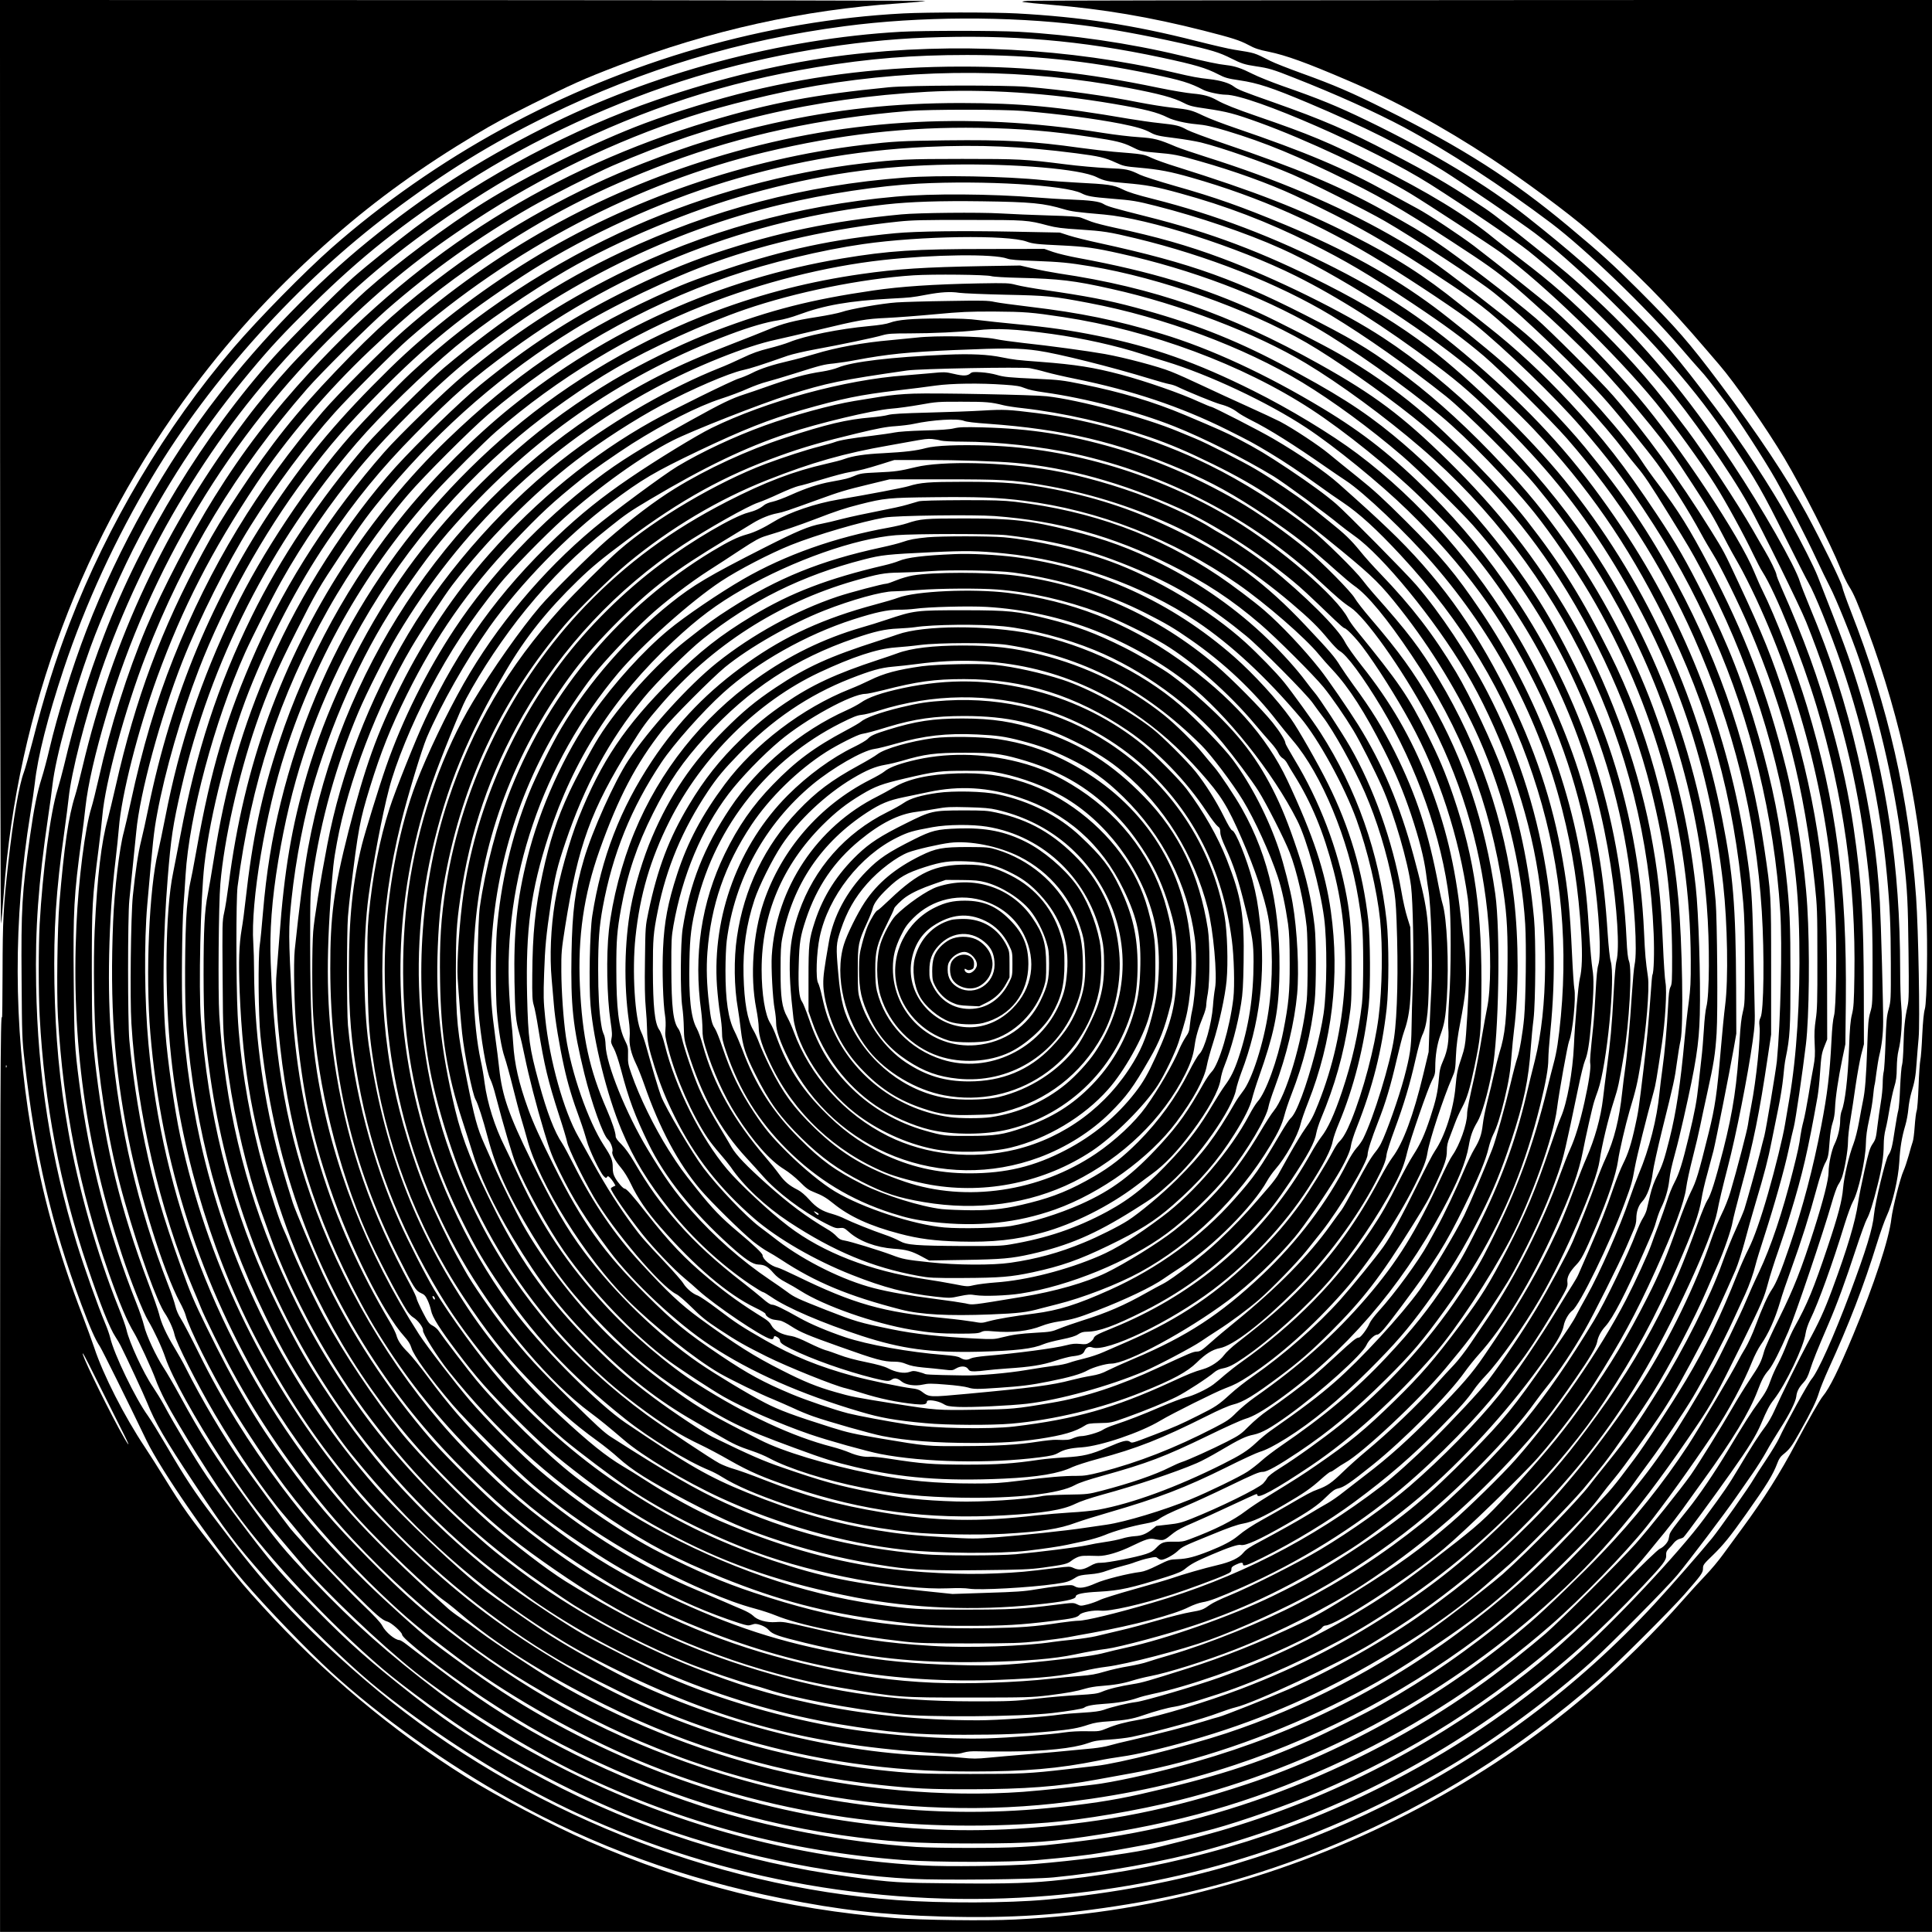 <?xml version="1.0" encoding="UTF-8" standalone="yes"?>
<svg version="1.0" xmlns="http://www.w3.org/2000/svg" width="1499pt" height="1499pt" viewBox="0 0 1999 1999" preserveAspectRatio="xMidYMid meet">
  <g transform="translate(0,1999) scale(0.1,-0.1)" fill="#000000" stroke="none">
    <path d="M1 15198 c1 -2636 5 -4779 9 -4763 5 17 18 161 30 320 137 1882 820
3703 1961 5225 431 575 887 1064 1454 1561 442 387 912 725 1465 1056 197 118
292 169 583 315 417 208 529 259 897 400 941 362 1920 579 2900 643 135 9 259
20 275 25 17 4 -2131 8 -4772 9 l-4803 1 1 -4792z"/>
    <path d="M10625 19980 c-96 -8 -61 -13 255 -40 535 -44 1022 -127 1570 -266
302 -77 374 -100 467 -149 64 -35 108 -50 208 -70 181 -37 393 -114 815 -295
491 -209 987 -480 1495 -814 333 -220 795 -562 1000 -741 497 -435 795 -736
1220 -1233 44 -51 104 -121 133 -155 161 -186 491 -660 677 -972 182 -306 478
-888 575 -1130 28 -71 70 -158 91 -191 48 -74 86 -162 189 -439 359 -966 559
-1926 611 -2934 16 -314 7 -926 -15 -1001 -11 -36 -20 -128 -27 -270 -5 -118
-14 -235 -20 -260 -5 -25 -14 -146 -18 -270 -5 -127 -13 -238 -20 -254 -6 -16
-15 -88 -20 -160 -5 -72 -14 -144 -21 -161 -6 -16 -25 -79 -41 -140 -17 -60
-41 -132 -54 -160 -33 -72 -112 -383 -125 -492 -23 -210 -181 -690 -394 -1201
-153 -367 -247 -557 -316 -639 -30 -36 -151 -248 -278 -486 -162 -307 -338
-585 -557 -882 -65 -88 -154 -209 -198 -270 -43 -60 -124 -157 -180 -215 -56
-58 -161 -173 -233 -255 -275 -314 -658 -691 -1001 -983 -1043 -888 -2340
-1576 -3688 -1957 -766 -217 -1437 -327 -2225 -366 -294 -15 -972 -6 -1240 15
-1142 92 -2141 343 -3180 798 -367 161 -935 460 -1263 665 -746 466 -1484
1084 -2097 1758 -196 215 -229 255 -429 508 -337 428 -395 510 -597 837 -59
96 -147 234 -194 305 -214 321 -433 751 -525 1031 -25 73 -78 220 -119 326
-257 668 -424 1270 -535 1935 -182 1079 -184 2171 -7 3263 19 118 40 260 46
315 30 276 133 682 299 1183 226 678 537 1353 916 1987 607 1015 1514 2019
2470 2736 572 429 1031 712 1630 1005 979 478 1983 781 3065 923 772 102 1695
106 2460 10 266 -33 649 -103 1015 -185 321 -72 399 -95 527 -160 101 -51 138
-63 253 -80 132 -19 176 -32 395 -119 433 -170 840 -354 1135 -511 445 -238
1017 -610 1526 -994 360 -273 974 -864 1349 -1300 68 -80 152 -176 187 -214
57 -61 114 -134 266 -336 123 -163 405 -599 519 -800 107 -190 329 -622 421
-822 48 -102 111 -233 141 -290 60 -114 228 -528 299 -738 221 -650 392 -1414
466 -2085 36 -317 42 -440 48 -946 5 -432 4 -505 -10 -570 -28 -127 -38 -228
-42 -404 -2 -93 -9 -186 -15 -205 -7 -19 -15 -125 -20 -235 -4 -110 -13 -216
-19 -235 -6 -19 -22 -109 -36 -200 -26 -177 -37 -219 -67 -263 -28 -40 -137
-491 -148 -612 -13 -147 -81 -367 -252 -825 -164 -437 -326 -799 -393 -878
-35 -40 -271 -469 -339 -617 -18 -38 -78 -137 -133 -220 -55 -82 -113 -172
-129 -200 -44 -78 -348 -510 -429 -610 -109 -134 -427 -498 -596 -681 -794
-860 -1737 -1564 -2794 -2084 -524 -258 -965 -431 -1540 -605 -592 -179 -1264
-306 -1955 -370 -402 -37 -1079 -39 -1550 -5 -1922 139 -3881 928 -5365 2161
-388 322 -729 643 -1020 959 -216 235 -363 415 -691 850 -188 247 -292 405
-473 715 -84 143 -174 290 -201 327 -128 176 -351 638 -390 808 -7 30 -30 97
-52 148 -77 184 -215 572 -294 827 -268 873 -404 1733 -420 2670 -11 593 22
1047 125 1750 17 110 36 256 44 325 35 296 195 874 393 1423 120 330 336 819
505 1137 332 629 700 1179 1154 1723 206 247 330 380 641 688 496 490 935 839
1579 1256 693 449 1564 851 2384 1099 763 231 1619 376 2386 405 871 33 1601
-29 2435 -207 345 -74 458 -107 585 -173 70 -36 97 -44 220 -62 190 -28 335
-76 713 -235 569 -240 1012 -462 1395 -700 171 -107 810 -541 948 -646 378
-285 1001 -885 1406 -1354 257 -296 431 -523 628 -819 253 -381 324 -504 558
-975 116 -234 224 -446 240 -472 60 -100 226 -511 337 -835 245 -714 407
-1461 474 -2193 31 -328 39 -522 40 -905 1 -380 0 -392 -22 -475 -21 -74 -25
-121 -33 -350 -5 -146 -13 -281 -19 -300 -5 -19 -10 -73 -10 -119 0 -46 -9
-136 -20 -200 -11 -64 -26 -174 -35 -246 -14 -118 -18 -134 -49 -180 -29 -43
-41 -82 -85 -278 -28 -125 -58 -275 -66 -334 -28 -194 -112 -475 -267 -893
-83 -225 -140 -348 -259 -565 -72 -132 -272 -538 -343 -698 -21 -48 -60 -116
-86 -151 -65 -85 -155 -225 -283 -441 -101 -169 -142 -230 -352 -515 -257
-351 -958 -1096 -1366 -1453 -607 -529 -1260 -967 -1989 -1332 -1014 -508
-2108 -826 -3280 -954 -323 -36 -544 -43 -1125 -38 -580 5 -638 8 -1080 68
-1107 148 -2204 498 -3162 1008 -560 297 -952 548 -1364 872 -448 353 -652
533 -999 885 -281 284 -402 417 -542 593 -145 181 -504 661 -585 782 -134 199
-329 523 -448 744 -27 50 -78 133 -113 185 -97 141 -246 465 -273 590 -6 30
-43 134 -82 230 -224 559 -418 1238 -521 1830 -91 517 -133 972 -143 1525 -9
562 16 954 102 1565 19 135 39 292 45 350 28 270 173 835 335 1310 210 611
520 1272 858 1825 372 610 749 1102 1228 1604 523 548 999 947 1614 1356 383
254 662 415 1065 614 873 433 1698 700 2640 856 550 90 988 126 1558 126 676
-1 1227 -57 1902 -196 313 -65 404 -93 541 -165 42 -22 170 -50 231 -50 263 0
1533 -557 2117 -927 363 -230 881 -582 1016 -690 425 -340 982 -886 1405
-1378 258 -300 684 -910 870 -1246 141 -255 531 -1047 598 -1214 304 -757 503
-1504 606 -2275 64 -476 81 -735 81 -1250 0 -423 -1 -437 -23 -512 -20 -68
-24 -113 -32 -359 -11 -311 -22 -458 -45 -564 -8 -38 -26 -134 -40 -213 -14
-79 -39 -179 -56 -223 -48 -124 -99 -342 -109 -464 -11 -131 -49 -275 -159
-605 -146 -435 -211 -594 -345 -834 -24 -43 -61 -124 -81 -180 -21 -55 -59
-141 -85 -191 -27 -49 -60 -123 -74 -162 -36 -103 -60 -146 -131 -243 -74
-100 -142 -207 -318 -500 -136 -226 -300 -468 -414 -609 -134 -166 -183 -233
-188 -257 -3 -13 -7 -35 -10 -48 -7 -35 -52 -84 -91 -101 -21 -9 -175 -157
-406 -391 -500 -505 -739 -720 -1108 -998 -936 -704 -1945 -1212 -3045 -1532
-189 -55 -611 -164 -735 -189 -248 -52 -782 -120 -1170 -151 -280 -22 -911
-30 -1170 -15 -1470 85 -2873 504 -4165 1244 -271 155 -608 375 -825 540 -527
400 -896 728 -1303 1156 -329 347 -377 405 -700 848 -323 443 -462 661 -686
1072 -61 112 -137 242 -168 289 -79 120 -180 337 -203 437 -11 46 -46 150 -79
232 -292 733 -491 1497 -591 2278 -49 379 -52 441 -57 1050 -7 743 1 882 81
1478 14 100 32 246 40 324 26 236 99 555 220 963 445 1504 1280 2890 2387
3965 496 481 879 790 1429 1150 688 451 1443 815 2215 1068 354 116 919 254
1315 321 1081 183 2179 175 3225 -24 321 -61 470 -101 575 -156 56 -29 89 -38
231 -58 217 -32 292 -52 544 -143 482 -174 1183 -503 1575 -740 165 -100 828
-533 935 -611 433 -316 1181 -1041 1596 -1547 184 -225 473 -624 618 -855 111
-176 297 -516 394 -720 33 -68 74 -148 93 -177 138 -216 405 -880 559 -1388
279 -927 408 -1844 392 -2795 -4 -271 -8 -326 -25 -395 -16 -64 -23 -139 -31
-365 -11 -296 -42 -552 -75 -632 -9 -21 -16 -65 -16 -100 0 -75 -24 -176 -57
-243 -31 -60 -63 -209 -63 -292 0 -78 -54 -290 -150 -593 -130 -409 -210 -612
-360 -915 -79 -158 -148 -310 -158 -350 -30 -108 -46 -139 -147 -290 -51 -77
-129 -203 -173 -280 -116 -202 -352 -583 -438 -706 -103 -146 -430 -554 -571
-713 -166 -185 -773 -790 -928 -926 -156 -135 -441 -362 -620 -492 -1216 -886
-2705 -1476 -4185 -1657 -369 -45 -392 -47 -624 -61 -222 -14 -877 -13 -1086
0 -718 46 -1557 205 -2217 421 -915 299 -1767 723 -2458 1224 -132 96 -430
320 -598 450 -32 25 -65 45 -73 45 -46 0 -145 82 -179 149 -15 31 -84 105
-210 225 -185 178 -653 671 -743 783 -53 65 -391 525 -499 678 -184 262 -420
660 -583 985 -23 47 -76 140 -116 207 -83 137 -137 255 -158 347 -8 34 -59
181 -114 326 -284 755 -438 1383 -536 2180 -40 320 -46 474 -46 1065 0 654 4
726 70 1240 16 127 34 282 39 345 30 346 234 1098 449 1655 399 1032 941 1928
1672 2765 141 161 630 647 820 814 453 397 955 756 1495 1065 176 101 668 350
840 425 1039 454 2096 702 3255 766 592 32 1266 -11 1935 -125 324 -55 450
-87 557 -141 59 -30 187 -60 293 -69 95 -8 167 -24 323 -71 395 -120 721 -254
1267 -524 382 -189 662 -357 1280 -766 232 -154 361 -254 621 -488 508 -454
794 -753 1211 -1266 163 -201 240 -308 439 -615 163 -250 213 -334 321 -543
47 -92 118 -221 157 -287 38 -66 118 -224 177 -351 480 -1035 765 -2185 820
-3309 16 -327 7 -932 -15 -1005 -10 -35 -20 -126 -26 -255 -18 -352 -42 -553
-106 -885 -84 -439 -189 -837 -328 -1245 -89 -262 -137 -380 -184 -449 -42
-63 -98 -186 -169 -376 -29 -80 -76 -181 -102 -225 -27 -44 -61 -104 -76 -134
-57 -115 -413 -714 -519 -876 -260 -395 -555 -764 -899 -1123 -195 -205 -574
-571 -731 -706 -852 -735 -1898 -1332 -2936 -1677 -789 -261 -1441 -392 -2260
-453 -1260 -95 -2588 108 -3820 582 -654 252 -1295 590 -1832 968 -202 142
-433 311 -521 381 -151 120 -479 416 -670 603 -366 358 -616 640 -886 1000
-338 450 -617 900 -849 1370 -80 162 -165 325 -189 362 -28 43 -48 90 -59 135
-8 37 -42 136 -74 218 -315 809 -505 1624 -585 2500 -49 530 -32 1299 40 1890
13 110 29 262 35 338 26 338 198 1015 397 1562 263 720 557 1295 1025 1999
307 461 734 964 1173 1379 441 418 735 656 1185 960 645 434 1179 709 1905
982 768 287 1581 463 2490 537 210 17 977 17 1180 0 385 -33 738 -79 1011
-132 161 -32 245 -57 307 -91 55 -30 86 -37 262 -59 88 -11 205 -31 260 -44
219 -54 659 -208 950 -333 192 -83 757 -368 951 -479 292 -168 970 -612 1135
-746 302 -242 902 -821 1170 -1128 141 -161 414 -499 512 -632 130 -177 337
-505 457 -728 37 -69 94 -165 125 -215 73 -115 269 -514 374 -761 373 -880
570 -1650 678 -2649 25 -238 27 -276 27 -770 1 -447 -2 -536 -17 -634 -13 -88
-16 -144 -11 -250 6 -115 3 -153 -14 -246 -12 -60 -35 -193 -51 -295 -17 -102
-40 -221 -52 -265 -12 -44 -25 -109 -30 -145 -10 -83 -28 -169 -79 -369 -106
-423 -228 -786 -349 -1041 -49 -102 -110 -239 -137 -305 -48 -119 -279 -594
-346 -710 -378 -659 -577 -956 -893 -1331 -754 -898 -1580 -1592 -2537 -2132
-157 -89 -559 -290 -733 -367 -562 -249 -1001 -388 -1760 -560 -284 -64 -559
-106 -960 -144 -1181 -114 -2392 28 -3565 418 -924 308 -1697 715 -2495 1315
-355 266 -605 487 -965 852 -360 365 -568 608 -850 994 -308 422 -529 798
-825 1403 -130 266 -168 356 -260 612 -192 534 -284 850 -376 1289 -70 336
-131 736 -161 1066 -17 186 -17 1280 0 1445 47 458 62 604 72 710 36 395 249
1180 477 1760 174 441 460 1012 704 1402 260 416 582 850 872 1173 154 172
616 634 762 761 1064 932 2375 1620 3689 1934 779 186 1468 264 2221 252 430
-7 753 -34 1175 -98 229 -34 310 -54 395 -96 98 -49 99 -49 260 -63 178 -15
222 -23 441 -86 364 -103 719 -231 991 -357 589 -274 983 -499 1623 -927 348
-233 393 -270 879 -724 309 -288 698 -714 911 -996 35 -47 92 -118 126 -158
76 -90 133 -174 332 -496 210 -340 228 -370 331 -563 496 -931 817 -1931 956
-2978 41 -310 56 -521 62 -875 10 -609 -27 -1189 -103 -1630 -14 -80 -34 -199
-45 -265 -21 -128 -101 -455 -175 -712 -76 -265 -145 -462 -201 -573 -30 -58
-83 -177 -118 -265 -171 -433 -332 -764 -531 -1097 -153 -254 -434 -684 -531
-811 -25 -34 -89 -118 -141 -187 -52 -69 -127 -159 -167 -200 -39 -41 -116
-124 -170 -185 -402 -445 -745 -765 -1187 -1108 -868 -674 -1810 -1150 -2879
-1456 -339 -97 -723 -186 -979 -226 -122 -19 -624 -72 -805 -85 -813 -58
-1740 25 -2580 230 -796 195 -1617 527 -2285 925 -196 117 -598 384 -755 501
-66 50 -156 114 -200 144 -44 29 -101 72 -126 94 -665 595 -1075 1023 -1422
1486 -964 1286 -1536 2770 -1681 4360 -41 442 -46 1050 -12 1440 58 661 67
751 102 939 80 437 249 1022 432 1496 258 669 662 1396 1104 1987 253 337 423
533 762 876 493 499 857 795 1481 1204 557 365 1293 715 1963 932 728 236
1467 371 2222 406 546 25 991 6 1545 -66 239 -31 299 -45 407 -95 83 -38 95
-41 255 -55 200 -18 314 -40 528 -101 702 -200 1332 -479 1985 -881 333 -205
802 -519 935 -625 315 -252 857 -776 1119 -1082 276 -322 420 -511 636 -835
310 -466 511 -831 732 -1330 381 -858 627 -1872 688 -2840 22 -344 4 -1142
-35 -1550 -10 -97 -112 -706 -130 -775 -9 -33 -30 -114 -46 -180 -34 -134
-129 -476 -160 -575 -12 -36 -52 -130 -89 -210 -37 -80 -101 -237 -141 -350
-119 -337 -401 -898 -652 -1300 -239 -383 -311 -485 -551 -784 -67 -82 -142
-177 -167 -210 -122 -162 -622 -674 -900 -923 -80 -71 -373 -302 -588 -463
-673 -505 -1465 -917 -2276 -1185 -404 -133 -1117 -312 -1340 -336 -55 -6
-192 -22 -305 -35 -392 -45 -476 -49 -1000 -49 -514 0 -620 5 -981 45 -433 49
-999 166 -1408 291 -776 238 -1337 493 -2026 919 -560 347 -1028 720 -1515
1209 -283 284 -395 408 -586 647 -821 1027 -1385 2213 -1659 3488 -59 276
-132 783 -154 1076 -32 412 -23 1005 24 1590 34 425 53 549 141 935 302 1312
923 2535 1813 3570 248 289 700 729 1026 1000 283 235 778 575 1150 790 538
311 1283 621 1890 789 740 204 1336 291 2085 303 670 11 1336 -46 1505 -129
81 -40 121 -48 302 -63 215 -18 312 -36 559 -104 476 -130 906 -294 1351 -516
367 -183 605 -323 1063 -628 327 -218 523 -362 735 -542 169 -144 696 -667
856 -850 536 -614 991 -1326 1314 -2055 412 -930 642 -1858 704 -2840 28 -446
21 -1033 -13 -1098 -13 -26 -16 -46 -11 -86 14 -107 -34 -568 -85 -826 -15
-80 -31 -168 -34 -196 -6 -52 -117 -478 -182 -697 -19 -66 -60 -168 -91 -230
-30 -61 -78 -176 -105 -256 -161 -472 -435 -1037 -716 -1476 -339 -528 -767
-1069 -1142 -1445 -361 -363 -679 -632 -1117 -946 -388 -279 -943 -593 -1403
-794 -202 -88 -673 -275 -719 -285 -18 -4 -90 -25 -160 -47 -152 -47 -480
-132 -726 -188 -99 -22 -209 -49 -245 -60 -36 -11 -112 -24 -170 -30 -324 -32
-537 -51 -720 -65 -113 -9 -272 -23 -354 -31 -134 -13 -165 -13 -295 0 -80 8
-226 18 -324 21 -1016 31 -2314 372 -3227 847 -284 148 -571 313 -760 436
-132 87 -516 353 -605 421 -275 208 -883 785 -1146 1086 -845 970 -1447 2121
-1758 3362 -123 493 -208 1049 -232 1528 -13 239 -6 899 10 1120 6 72 15 211
21 310 37 615 298 1591 616 2301 72 160 277 566 373 737 224 400 516 824 806
1172 323 387 805 863 1163 1149 958 763 2063 1308 3204 1580 461 111 1022 195
1423 216 676 35 1517 -15 1685 -100 59 -30 108 -39 305 -55 226 -18 261 -24
470 -77 433 -110 934 -280 1285 -438 557 -249 1441 -809 1965 -1245 116 -96
516 -479 653 -625 560 -595 966 -1181 1346 -1940 468 -936 728 -1870 823
-2960 12 -145 17 -304 17 -620 0 -399 -1 -430 -21 -510 -15 -58 -25 -148 -33
-285 -25 -455 -67 -738 -169 -1139 -83 -324 -130 -474 -166 -526 -14 -21 -58
-125 -96 -232 -157 -436 -248 -650 -403 -953 -218 -423 -426 -752 -754 -1190
-250 -333 -399 -503 -757 -861 -403 -404 -739 -683 -1165 -966 -551 -367
-1034 -616 -1645 -851 -354 -135 -851 -286 -1065 -322 -135 -23 -237 -50 -327
-88 -76 -31 -82 -32 -208 -30 -77 2 -171 -3 -230 -12 -150 -23 -574 -55 -805
-62 -414 -12 -1015 30 -1460 102 -622 101 -1312 301 -1835 531 -174 76 -705
344 -880 444 -164 93 -529 332 -735 481 -431 312 -899 745 -1306 1209 -278
318 -616 791 -848 1190 -118 202 -307 575 -411 810 -369 834 -582 1701 -656
2670 -25 330 -4 1250 36 1605 60 523 246 1246 459 1789 213 541 506 1102 814
1556 288 426 555 753 907 1109 408 414 599 580 1005 876 1151 839 2450 1343
3869 1500 255 28 562 38 991 32 513 -7 642 -20 848 -82 78 -23 127 -30 416
-55 463 -41 1381 -335 1985 -636 435 -217 915 -522 1446 -920 259 -194 415
-332 720 -638 476 -477 804 -893 1137 -1441 627 -1034 980 -2076 1118 -3300
44 -398 54 -981 20 -1245 -11 -85 -31 -290 -45 -455 -39 -461 -59 -597 -125
-864 -108 -435 -128 -500 -186 -616 -30 -60 -88 -206 -129 -323 -119 -340
-190 -511 -320 -767 -205 -404 -386 -705 -633 -1053 -224 -315 -376 -502 -672
-831 -326 -362 -400 -433 -668 -644 -426 -334 -630 -483 -865 -631 -490 -309
-1046 -580 -1585 -772 -248 -88 -778 -244 -867 -255 -89 -11 -251 -50 -335
-81 -40 -14 -99 -22 -215 -29 -88 -5 -191 -13 -230 -19 -192 -27 -656 -60
-853 -60 -607 0 -1185 59 -1730 176 -432 92 -770 196 -1210 370 -635 251
-1278 608 -1787 989 -267 200 -327 250 -566 465 -399 361 -807 812 -1089 1205
-370 517 -619 956 -867 1530 -347 801 -548 1655 -604 2563 -14 229 -7 1157 11
1357 39 460 184 1106 369 1647 116 337 211 558 421 973 196 389 230 447 455
785 223 336 295 433 490 665 566 671 1200 1221 1925 1667 394 243 1012 538
1456 696 572 204 1224 348 1899 419 143 15 258 18 725 17 600 0 611 -1 825
-58 80 -21 145 -30 325 -41 247 -16 306 -25 580 -91 739 -178 1477 -469 2023
-798 354 -214 790 -520 1189 -837 199 -159 737 -694 928 -924 667 -805 1149
-1692 1451 -2674 170 -552 274 -1098 319 -1671 31 -389 28 -933 -5 -1050 -8
-30 -20 -134 -25 -230 -6 -96 -17 -233 -26 -305 -8 -71 -21 -193 -30 -270 -17
-164 -39 -281 -100 -535 -67 -277 -99 -381 -148 -474 -25 -47 -59 -131 -76
-188 -18 -57 -57 -168 -87 -248 -31 -80 -66 -174 -78 -210 -33 -95 -164 -381
-260 -567 -273 -527 -727 -1183 -1146 -1658 -133 -151 -494 -504 -667 -653
-319 -274 -523 -422 -981 -709 -305 -192 -407 -250 -583 -334 -405 -192 -794
-348 -1158 -462 -414 -131 -470 -147 -565 -162 -138 -22 -254 -50 -322 -79
-50 -21 -85 -25 -253 -35 -107 -6 -303 -23 -435 -38 -222 -25 -270 -27 -640
-27 -895 1 -1553 104 -2385 370 -625 201 -1182 465 -1838 872 -191 119 -533
381 -787 603 -277 243 -730 707 -913 935 -284 355 -595 820 -795 1189 -123
229 -294 592 -361 768 -13 34 -44 108 -70 164 -52 117 -174 506 -246 788 -120
470 -199 976 -221 1415 -17 335 -17 1197 -1 1325 139 1076 433 1975 940 2875
225 399 541 852 826 1184 159 186 643 670 828 828 730 623 1593 1118 2491
1427 414 142 959 274 1387 335 589 85 1496 98 1693 26 63 -23 106 -28 367 -40
243 -12 338 -25 605 -85 729 -162 1444 -432 2016 -761 346 -198 925 -608 1294
-915 281 -234 705 -673 971 -1004 172 -215 406 -556 572 -836 677 -1141 1042
-2464 1046 -3794 1 -228 -3 -296 -21 -435 -13 -91 -32 -264 -43 -385 -42 -460
-86 -751 -156 -1030 -54 -214 -73 -272 -125 -375 -33 -64 -57 -131 -75 -205
-14 -60 -31 -129 -36 -153 -6 -24 -24 -62 -39 -86 -16 -24 -46 -90 -68 -147
-84 -226 -323 -723 -439 -914 -259 -427 -481 -749 -711 -1030 -280 -343 -741
-803 -1061 -1059 -420 -336 -805 -586 -1285 -836 -370 -193 -933 -419 -1330
-535 -88 -25 -191 -57 -230 -70 -38 -14 -128 -34 -199 -46 -70 -11 -181 -36
-245 -55 -90 -27 -146 -37 -251 -45 -74 -5 -214 -18 -310 -29 -349 -39 -858
-56 -1215 -41 -402 17 -781 69 -1214 167 -807 183 -1449 435 -2186 857 -329
188 -695 451 -1051 755 -175 148 -586 556 -735 727 -458 528 -849 1125 -1128
1722 -91 196 -285 656 -311 736 -86 274 -127 415 -165 562 -151 590 -233 1228
-236 1840 0 94 -4 222 -8 285 -30 422 126 1352 331 1980 332 1017 853 1919
1549 2685 146 160 515 528 634 631 631 547 1379 1001 2156 1307 593 234 1249
400 1844 466 526 58 1147 66 1286 15 33 -12 106 -18 284 -24 261 -10 352 -18
580 -56 718 -119 1619 -438 2231 -789 278 -160 772 -505 1104 -770 548 -439
1053 -984 1426 -1541 475 -711 836 -1514 1034 -2302 155 -618 219 -1125 221
-1739 0 -249 -1 -285 -17 -315 -13 -25 -19 -72 -25 -203 -11 -215 -35 -483
-59 -650 -10 -71 -24 -182 -30 -245 -25 -264 -106 -581 -213 -835 -27 -66 -71
-183 -97 -260 -96 -284 -309 -770 -443 -1007 -42 -74 -88 -159 -103 -189 -39
-77 -73 -128 -302 -459 -349 -503 -452 -629 -802 -984 -436 -442 -679 -645
-1140 -951 -343 -228 -574 -361 -903 -520 -425 -206 -1103 -445 -1517 -534
-80 -18 -176 -40 -215 -51 -104 -28 -234 -46 -605 -86 -439 -46 -576 -52 -930
-42 -448 12 -776 44 -1137 109 -686 123 -1191 287 -1873 609 -428 202 -761
400 -1111 661 -417 311 -631 501 -983 868 -643 670 -1188 1548 -1528 2461
-295 790 -426 1506 -467 2556 -13 328 11 652 79 1064 128 773 338 1423 684
2108 446 882 1038 1629 1806 2278 284 239 681 519 997 702 366 212 927 467
1343 610 525 180 1205 318 1743 353 201 13 757 7 805 -9 18 -6 147 -14 285
-17 416 -10 571 -28 958 -115 703 -156 1495 -459 2009 -768 350 -210 823 -557
1192 -875 1448 -1245 2329 -3084 2408 -5027 8 -198 2 -403 -13 -427 -3 -4 -10
-82 -16 -173 -22 -306 -41 -514 -76 -805 -50 -416 -53 -436 -86 -585 -41 -189
-74 -289 -124 -389 -24 -47 -69 -159 -100 -249 -74 -218 -144 -394 -254 -647
-51 -115 -100 -228 -109 -250 -9 -22 -35 -67 -56 -100 -22 -33 -90 -144 -152
-246 -187 -309 -468 -724 -609 -899 -229 -285 -604 -667 -929 -947 -238 -204
-608 -467 -926 -657 -227 -136 -729 -389 -944 -476 -81 -33 -169 -75 -195 -94
-73 -52 -87 -57 -203 -77 -60 -10 -209 -47 -331 -83 -123 -36 -299 -84 -392
-105 -94 -22 -209 -49 -257 -61 -48 -11 -153 -27 -233 -35 -81 -8 -175 -19
-209 -24 -289 -45 -881 -65 -1256 -41 -489 30 -777 74 -1300 197 -214 50 -242
55 -313 49 -96 -7 -191 20 -236 67 -16 16 -65 44 -108 62 -43 18 -130 55 -193
83 -63 27 -187 80 -275 117 -519 218 -1014 512 -1501 892 -253 197 -398 325
-650 577 -260 260 -428 456 -643 746 -75 101 -164 211 -198 245 -70 69 -107
123 -122 180 -6 22 -36 83 -67 135 -623 1050 -953 2124 -1013 3295 -37 710
-37 779 -5 1080 44 417 135 880 239 1225 219 721 537 1404 905 1937 271 393
393 548 646 824 775 845 1683 1460 2744 1858 207 78 379 128 500 146 58 9 143
32 215 59 266 98 523 143 955 166 206 11 209 11 365 40 149 28 249 34 340 20
44 -6 260 -15 480 -20 433 -9 486 -14 860 -85 775 -147 1604 -456 2210 -823
316 -192 696 -470 1035 -761 159 -136 590 -559 730 -716 383 -431 761 -1005
1011 -1533 301 -634 495 -1264 598 -1942 63 -415 94 -933 64 -1070 -7 -30 -19
-165 -28 -300 -19 -301 -51 -651 -71 -785 -8 -55 -22 -162 -30 -239 -29 -273
-83 -491 -168 -675 -30 -64 -75 -177 -101 -251 -53 -149 -180 -472 -244 -620
-54 -123 -246 -479 -379 -700 -134 -223 -332 -518 -499 -740 -70 -93 -368
-412 -574 -615 -189 -186 -405 -380 -524 -471 -734 -562 -1510 -957 -2375
-1209 -383 -112 -686 -185 -763 -185 -25 0 -108 -9 -184 -20 -278 -42 -409
-51 -753 -57 -921 -15 -1569 83 -2422 368 -316 105 -587 221 -968 414 -403
205 -953 585 -1321 914 -187 167 -492 478 -649 662 -147 172 -445 560 -523
680 -547 850 -907 1775 -1057 2713 -55 348 -70 630 -71 1313 0 531 1 546 26
720 83 574 245 1154 472 1691 84 200 294 615 403 797 653 1095 1557 1963 2665
2558 426 228 944 436 1255 502 69 15 262 60 430 100 433 104 496 115 715 125
105 5 330 22 500 38 271 25 348 29 615 28 312 -2 385 -8 710 -57 903 -137
1858 -492 2567 -955 346 -226 815 -604 1130 -911 423 -412 658 -693 948 -1133
530 -803 867 -1687 1019 -2671 69 -449 95 -863 61 -992 -9 -34 -21 -173 -30
-347 -17 -319 -33 -492 -70 -765 -13 -99 -31 -239 -39 -311 -23 -199 -86 -422
-173 -619 -22 -49 -78 -189 -123 -310 -106 -283 -152 -390 -260 -610 -174
-354 -366 -674 -677 -1127 -122 -179 -228 -301 -513 -592 -264 -269 -470 -455
-715 -641 -71 -55 -173 -134 -226 -175 -52 -42 -126 -93 -165 -115 -38 -21
-118 -68 -179 -105 -128 -78 -324 -187 -517 -290 -105 -55 -146 -83 -173 -116
-46 -56 -130 -96 -271 -129 -133 -31 -358 -96 -473 -136 -46 -16 -222 -67
-390 -114 -168 -47 -327 -97 -353 -111 -26 -13 -80 -33 -121 -44 -73 -18 -76
-18 -113 0 -38 18 -43 18 -223 -5 -338 -43 -465 -50 -936 -50 -483 0 -564 5
-918 55 -768 110 -1570 388 -2321 804 -274 152 -596 361 -798 519 -299 233
-745 668 -1017 993 -75 89 -346 444 -396 518 -11 16 -38 39 -60 50 -35 18 -48
36 -102 141 -34 66 -62 129 -63 140 0 11 -30 74 -65 140 -404 746 -635 1404
-765 2180 -94 567 -111 1069 -60 1800 23 331 31 407 66 595 114 624 417 1418
769 2018 98 167 342 540 424 647 348 457 845 958 1281 1291 263 201 606 422
886 572 317 168 688 328 840 362 79 17 191 53 464 149 47 16 175 46 285 66
263 48 613 121 696 146 56 16 97 19 275 19 237 0 537 14 699 32 205 24 403 14
780 -38 323 -45 661 -120 935 -209 74 -24 182 -58 240 -75 445 -135 1054 -421
1453 -684 295 -194 765 -577 1051 -856 578 -564 979 -1110 1320 -1800 303
-611 497 -1239 600 -1935 63 -431 87 -866 53 -970 -11 -34 -19 -119 -27 -270
-6 -121 -17 -283 -25 -360 -32 -304 -36 -359 -31 -391 8 -42 -15 -196 -60
-398 -47 -211 -95 -369 -148 -486 -24 -52 -69 -167 -101 -255 -183 -507 -466
-1067 -750 -1490 -45 -66 -125 -185 -179 -265 -54 -80 -131 -179 -170 -220
-40 -41 -127 -136 -193 -210 -189 -211 -474 -483 -728 -694 -66 -55 -169 -147
-230 -206 -116 -113 -162 -145 -260 -181 -67 -24 -103 -44 -320 -170 -82 -48
-193 -110 -245 -139 -112 -62 -196 -117 -265 -175 -57 -48 -149 -97 -292 -154
-152 -60 -229 -80 -326 -84 -85 -3 -92 -6 -210 -64 -84 -42 -139 -63 -177 -68
-126 -15 -377 -78 -462 -117 -108 -48 -173 -58 -216 -33 -28 17 -39 17 -149 6
-65 -7 -181 -24 -258 -37 -115 -20 -203 -26 -500 -35 l-360 -12 -305 32 c-711
75 -1046 143 -1555 314 -599 203 -1054 428 -1605 795 -415 275 -876 681 -1208
1062 -217 250 -527 675 -688 943 -92 154 -268 498 -359 702 -281 627 -473
1360 -535 2037 -13 150 -13 953 0 1123 6 72 17 182 25 245 83 677 97 749 203
1095 112 363 215 621 383 960 298 601 634 1083 1091 1565 294 310 413 420 717
665 93 75 355 257 520 363 335 212 679 387 921 466 91 29 215 76 276 104 61
27 151 60 200 72 49 13 175 50 279 83 278 88 308 96 414 106 53 6 155 21 226
35 324 61 539 83 1028 104 520 22 662 21 857 -7 210 -30 760 -168 1155 -289
88 -27 180 -53 205 -57 25 -4 63 -17 85 -28 86 -43 388 -167 445 -181 69 -18
130 -47 180 -86 19 -15 80 -50 135 -78 183 -91 443 -254 778 -488 70 -49 160
-110 200 -136 186 -121 625 -538 904 -860 644 -742 1099 -1609 1336 -2543 110
-432 170 -827 198 -1295 13 -216 8 -364 -15 -455 -16 -65 -51 -459 -61 -695
-12 -269 -71 -595 -135 -740 -17 -38 -67 -176 -111 -307 -148 -437 -260 -704
-443 -1058 -186 -358 -269 -492 -484 -780 -274 -366 -412 -525 -683 -790 -305
-298 -462 -428 -811 -668 -144 -99 -195 -132 -504 -322 -80 -49 -178 -114
-217 -144 -139 -106 -320 -197 -592 -299 -58 -22 -85 -26 -157 -24 -106 2
-131 -7 -183 -62 -30 -33 -56 -48 -107 -65 -99 -33 -394 -91 -461 -91 -48 0
-70 -6 -121 -35 -71 -40 -116 -44 -171 -18 -34 16 -44 16 -178 -1 -308 -39
-390 -46 -614 -56 -360 -17 -836 7 -1208 60 -536 77 -1077 234 -1654 482 -235
100 -512 252 -796 436 -55 36 -149 94 -208 129 -182 109 -344 239 -661 532
-341 315 -686 716 -933 1086 -567 849 -891 1705 -1038 2745 -59 421 -60 1106
-1 1540 47 344 140 835 211 1106 67 263 240 684 416 1017 222 419 417 716 723
1097 116 145 469 507 669 686 369 330 805 642 1124 804 203 103 910 381 1206
474 390 123 539 154 1222 252 126 19 1179 38 1271 24 33 -6 107 -23 165 -40
57 -16 194 -48 304 -70 594 -121 1092 -289 1567 -525 249 -125 261 -131 447
-242 150 -90 320 -204 506 -338 77 -56 188 -134 248 -173 172 -116 350 -278
599 -546 642 -691 1086 -1430 1368 -2276 273 -816 369 -1644 290 -2494 -24
-249 -42 -369 -76 -494 -14 -51 -43 -166 -65 -255 -148 -600 -311 -1041 -583
-1585 -107 -215 -158 -301 -319 -541 -341 -509 -769 -976 -1247 -1360 -171
-137 -446 -335 -614 -440 -80 -50 -124 -85 -135 -105 -9 -17 -28 -42 -42 -56
-55 -54 -450 -248 -743 -365 -101 -40 -136 -49 -240 -60 -66 -8 -122 -14 -122
-14 -1 -1 -19 -15 -40 -32 -64 -51 -111 -70 -183 -74 -36 -2 -96 -13 -133 -25
-36 -11 -114 -27 -172 -35 -58 -8 -146 -24 -195 -35 -88 -19 -475 -68 -731
-92 -178 -16 -764 -16 -950 0 -767 68 -1407 233 -2060 532 -298 136 -583 301
-1179 682 -65 41 -156 124 -412 377 -337 331 -456 461 -689 751 -127 158 -344
473 -408 591 -17 31 -54 98 -83 149 -77 138 -239 474 -314 655 -135 325 -275
782 -344 1130 -176 875 -150 1786 78 2700 73 292 213 754 266 881 146 342 408
804 648 1144 320 451 810 954 1252 1285 331 248 454 320 920 543 454 216 719
321 1058 418 431 123 600 157 991 204 138 16 316 38 396 50 166 23 458 27 711
9 124 -8 164 -15 212 -35 37 -16 110 -32 200 -44 429 -60 960 -198 1347 -352
298 -118 725 -333 1030 -518 104 -64 558 -396 674 -494 34 -28 106 -82 160
-121 290 -204 830 -863 1151 -1405 334 -563 611 -1308 729 -1965 129 -711 123
-1517 -13 -2058 -27 -105 -68 -272 -91 -371 -110 -466 -266 -888 -501 -1357
-137 -274 -182 -354 -318 -559 -188 -284 -358 -498 -626 -783 -308 -330 -649
-616 -1090 -917 -71 -49 -164 -119 -204 -156 -41 -37 -106 -87 -144 -112 -85
-55 -402 -209 -589 -286 -271 -112 -679 -235 -868 -262 -58 -8 -163 -24 -235
-34 -183 -28 -638 -76 -911 -97 -220 -16 -244 -16 -525 1 -326 19 -470 34
-697 71 -448 73 -860 192 -1347 389 -404 164 -606 280 -1265 726 -268 181
-814 725 -1111 1105 -463 593 -849 1393 -1039 2155 -280 1119 -227 2253 156
3372 74 217 292 756 347 858 156 293 396 651 616 920 274 335 523 581 858 847
181 145 220 171 428 295 571 339 991 540 1420 682 325 108 882 241 1075 257
69 5 204 24 300 41 167 30 186 32 435 31 252 0 298 -4 430 -37 33 -8 123 -22
200 -30 421 -48 889 -155 1315 -301 210 -73 391 -150 655 -280 473 -233 750
-420 1333 -900 325 -268 402 -345 603 -600 322 -408 617 -894 813 -1338 262
-594 441 -1315 477 -1919 13 -213 6 -778 -11 -968 -14 -155 -47 -347 -71 -418
-11 -31 -43 -151 -70 -266 -51 -217 -155 -591 -188 -674 -84 -216 -235 -572
-291 -687 -84 -172 -345 -609 -460 -770 -189 -262 -609 -720 -880 -956 -161
-141 -344 -280 -665 -504 -38 -27 -106 -83 -150 -125 -88 -82 -156 -125 -345
-220 -477 -239 -935 -407 -1285 -471 -60 -11 -190 -24 -289 -29 -98 -6 -253
-19 -345 -29 -604 -71 -1041 -63 -1601 30 -464 77 -789 167 -1230 339 -124 49
-261 98 -305 110 -44 12 -111 38 -150 58 -84 44 -554 357 -754 502 -732 534
-1314 1205 -1712 1975 -333 645 -529 1282 -609 1987 -72 627 -39 1261 96 1858
153 674 370 1205 771 1883 203 345 424 621 739 927 147 143 252 229 512 423
563 419 1006 664 1580 871 238 86 455 149 797 231 221 53 305 69 400 75 66 5
152 15 190 24 193 42 454 58 519 31 23 -10 114 -21 248 -30 779 -56 1336 -188
2009 -475 318 -136 528 -252 874 -483 276 -184 459 -327 725 -566 69 -62 150
-130 180 -151 138 -94 340 -338 596 -720 519 -771 809 -1520 949 -2444 39
-259 48 -442 42 -851 -7 -470 -23 -629 -83 -819 -13 -44 -38 -140 -55 -215
-16 -75 -47 -203 -69 -286 -21 -82 -43 -191 -48 -240 -12 -105 -32 -163 -90
-259 -22 -37 -69 -134 -103 -214 -81 -194 -214 -474 -281 -592 -29 -53 -71
-129 -93 -170 -94 -173 -346 -517 -510 -697 -41 -45 -84 -101 -94 -125 -24
-58 -92 -148 -111 -148 -26 0 -65 -32 -233 -187 -89 -83 -196 -179 -237 -213
-99 -83 -350 -271 -475 -355 -56 -38 -139 -108 -190 -159 -83 -84 -101 -97
-230 -163 -151 -77 -405 -192 -470 -212 -22 -7 -76 -31 -120 -53 -153 -78
-410 -166 -710 -244 -135 -35 -147 -36 -345 -39 -113 -2 -228 -8 -256 -13
-177 -37 -638 -66 -900 -58 -354 11 -560 34 -883 97 -331 64 -513 115 -906
251 -213 73 -338 128 -733 320 -88 43 -414 260 -608 405 -254 190 -393 311
-625 542 -446 446 -740 849 -1003 1371 -240 476 -351 754 -426 1065 -151 627
-204 1127 -180 1691 13 327 38 539 96 824 192 945 591 1765 1219 2505 133 156
484 500 653 640 440 363 935 658 1442 858 460 182 799 278 1260 358 63 11 153
27 200 36 170 31 196 34 245 30 28 -3 68 -9 90 -16 22 -6 121 -11 221 -11 363
0 817 -50 1164 -126 950 -210 1838 -672 2535 -1319 184 -171 243 -221 318
-270 154 -101 529 -628 791 -1114 335 -620 549 -1316 625 -2031 41 -379 39
-813 -4 -1009 -8 -36 -33 -176 -56 -311 -22 -135 -54 -303 -70 -375 -56 -245
-79 -360 -79 -401 0 -106 -78 -325 -152 -429 -20 -27 -75 -135 -123 -240 -250
-543 -447 -862 -764 -1230 -333 -387 -688 -703 -1161 -1035 -58 -41 -141 -110
-185 -154 -72 -73 -96 -89 -235 -161 -407 -210 -780 -356 -1170 -457 -130 -33
-170 -39 -250 -39 -127 1 -306 -14 -589 -50 -199 -25 -270 -29 -466 -29 -406
0 -710 28 -1063 100 -474 95 -926 232 -1156 350 -516 263 -617 322 -851 488
-260 185 -432 326 -660 538 -342 320 -742 831 -957 1224 -67 122 -218 428
-272 552 -29 68 -81 184 -114 259 -74 165 -103 273 -181 664 -100 499 -113
627 -114 1135 0 352 7 480 44 735 100 698 307 1303 649 1900 405 706 970 1309
1650 1762 249 165 679 408 784 442 37 12 135 53 218 92 82 38 173 74 201 80
29 5 141 37 249 70 109 33 235 67 281 74 101 16 167 33 334 85 l127 40 316 0
c347 0 749 -13 935 -30 542 -49 1105 -205 1694 -469 354 -159 821 -458 1181
-756 86 -71 148 -128 432 -401 48 -46 92 -84 98 -84 20 0 119 -102 188 -194
142 -188 350 -517 495 -782 292 -532 505 -1187 594 -1819 30 -220 22 -874 -18
-1405 -8 -110 -17 -154 -44 -235 -44 -129 -53 -170 -65 -309 -20 -234 -111
-516 -213 -665 -21 -29 -102 -185 -180 -345 -165 -336 -276 -538 -355 -649
-77 -108 -320 -406 -442 -543 -237 -265 -586 -572 -905 -794 -78 -54 -183
-137 -235 -185 -124 -113 -152 -132 -329 -220 -198 -99 -233 -114 -456 -200
-240 -92 -231 -89 -255 -72 -29 20 -73 9 -226 -57 -178 -77 -256 -95 -449
-106 -88 -5 -205 -16 -260 -24 -270 -40 -427 -51 -760 -51 -350 1 -455 9 -790
61 -88 14 -178 23 -200 21 -58 -6 -140 11 -217 44 -37 16 -118 43 -180 59
-408 105 -886 328 -1383 643 -302 191 -700 530 -972 829 -387 424 -644 809
-882 1320 -60 129 -127 270 -149 314 -103 205 -180 451 -208 659 -8 66 -26
170 -40 232 -81 374 -101 979 -49 1478 95 921 437 1782 1012 2550 124 165 280
340 479 537 337 333 560 502 1080 816 126 76 258 157 294 179 80 49 176 88
254 102 59 11 106 27 421 141 225 82 282 99 530 159 l210 51 551 0 c615 0 719
-6 1014 -56 470 -79 907 -213 1340 -409 393 -178 850 -476 1250 -815 194 -165
279 -248 386 -378 47 -56 98 -109 113 -117 73 -37 244 -268 436 -588 364 -609
625 -1348 700 -1987 20 -171 20 -744 -1 -1030 -8 -118 -12 -251 -9 -295 10
-124 -7 -237 -51 -335 -31 -72 -39 -101 -46 -190 -11 -137 -30 -223 -89 -403
-60 -182 -102 -274 -178 -392 -32 -49 -99 -171 -149 -271 -109 -218 -179 -341
-285 -499 -354 -530 -795 -980 -1342 -1368 -55 -39 -131 -99 -170 -132 -38
-34 -92 -79 -120 -100 -66 -50 -215 -120 -289 -135 -32 -7 -146 -50 -254 -96
-192 -83 -331 -137 -487 -189 -44 -14 -96 -37 -115 -50 -38 -26 -173 -65 -225
-65 -18 0 -53 -9 -79 -20 -44 -20 -62 -22 -181 -18 -27 1 -113 -8 -190 -20
-208 -32 -413 -44 -775 -45 -366 -2 -369 -2 -845 78 -277 47 -345 62 -510 114
-391 123 -546 181 -692 257 -173 90 -513 295 -683 412 -424 292 -872 726
-1186 1148 -182 244 -318 479 -545 940 -234 476 -303 674 -334 960 -8 77 -26
220 -40 319 -40 295 -48 407 -48 680 2 881 227 1721 663 2475 99 170 279 440
392 584 115 148 384 434 577 613 159 148 432 357 634 486 71 45 213 137 315
205 157 103 201 127 272 148 173 52 340 109 510 174 213 82 300 111 453 150
260 66 302 70 767 75 455 5 668 -3 930 -36 772 -96 1546 -397 2217 -862 289
-201 698 -556 840 -730 32 -39 95 -111 141 -159 170 -182 335 -439 532 -828
121 -240 200 -429 281 -670 83 -250 133 -446 154 -605 8 -66 19 -143 24 -170
29 -161 47 -771 31 -1030 -6 -104 -15 -293 -20 -420 l-8 -230 -55 -230 c-102
-426 -210 -716 -320 -861 -26 -34 -83 -130 -128 -215 -238 -448 -475 -777
-804 -1118 -180 -186 -356 -339 -668 -581 -59 -45 -123 -105 -142 -132 -42
-58 -136 -122 -214 -144 -103 -30 -145 -47 -341 -137 -581 -267 -989 -382
-1615 -457 -256 -31 -838 -20 -1097 20 -215 33 -518 90 -622 116 -145 37 -431
134 -586 199 -293 123 -451 209 -734 399 -362 244 -485 345 -772 631 -439 437
-659 745 -951 1329 -142 284 -214 442 -267 588 -98 271 -143 469 -156 682 -5
83 -14 186 -20 229 -5 43 -15 171 -21 285 -65 1186 341 2380 1127 3317 239
285 755 746 1066 951 177 117 506 288 723 375 266 106 727 241 970 284 118 21
925 31 1138 15 651 -49 1227 -209 1815 -504 370 -185 632 -357 930 -612 164
-140 556 -531 656 -654 85 -104 222 -303 310 -449 67 -110 220 -413 299 -591
122 -276 266 -771 297 -1020 20 -165 30 -708 18 -1005 -6 -154 -12 -363 -13
-465 -3 -198 -15 -279 -76 -510 -56 -210 -181 -565 -241 -684 -11 -22 -35 -59
-53 -81 -52 -65 -95 -137 -214 -360 -62 -115 -125 -226 -140 -245 -15 -19 -66
-89 -114 -156 -222 -313 -555 -651 -977 -994 -91 -74 -211 -174 -266 -224 -89
-79 -106 -90 -140 -91 -39 -1 -71 -15 -393 -164 -404 -189 -768 -309 -1111
-366 -377 -64 -407 -66 -781 -72 -400 -6 -415 -5 -839 62 -414 66 -450 73
-617 121 -187 53 -324 108 -551 224 -290 146 -479 266 -852 538 -199 145 -337
276 -614 577 -267 290 -489 616 -688 1010 -50 99 -104 199 -120 223 -80 117
-159 323 -242 629 -99 366 -111 449 -122 898 -16 690 37 1087 223 1660 256
786 670 1432 1293 2013 254 237 445 380 718 536 516 296 1161 524 1582 558
198 16 1008 16 1145 0 560 -66 936 -169 1473 -406 337 -148 666 -356 1007
-637 141 -115 630 -608 688 -694 27 -38 73 -101 102 -139 110 -141 325 -529
437 -786 125 -289 227 -619 293 -960 21 -107 28 -183 35 -365 19 -505 9 -977
-26 -1215 -39 -264 -212 -828 -320 -1043 -15 -29 -46 -73 -70 -98 -23 -26 -65
-91 -92 -145 -207 -412 -516 -820 -883 -1167 -436 -411 -776 -633 -1327 -866
-107 -45 -228 -100 -270 -121 -57 -30 -101 -44 -172 -56 -52 -8 -144 -28 -205
-44 -196 -52 -408 -80 -1065 -141 -415 -38 -401 -39 -487 25 -21 16 -53 26
-95 30 -104 12 -443 83 -603 126 -360 98 -635 210 -915 371 -250 143 -307 181
-498 326 -90 68 -180 129 -201 137 -53 18 -116 71 -150 125 -15 26 -102 125
-193 221 -211 224 -247 265 -328 375 -147 198 -275 401 -416 655 -56 102 -123
221 -148 265 -151 262 -301 796 -345 1235 -18 173 -19 225 -11 460 10 278 19
380 70 725 39 268 67 383 151 630 199 588 450 1052 805 1489 132 163 460 489
614 612 502 399 1029 660 1666 824 186 48 244 54 706 76 358 17 471 15 743
-12 698 -68 1435 -328 1999 -706 352 -236 719 -577 1071 -993 186 -221 453
-706 580 -1055 116 -321 213 -732 245 -1040 28 -279 22 -709 -16 -1005 -40
-316 -159 -765 -284 -1072 -46 -112 -84 -179 -121 -214 -15 -14 -44 -57 -64
-95 -74 -141 -251 -426 -339 -547 -148 -203 -258 -331 -450 -522 -403 -402
-796 -668 -1326 -901 -96 -42 -215 -94 -264 -115 -48 -22 -134 -50 -190 -64
-55 -13 -128 -33 -161 -45 -33 -12 -100 -26 -150 -31 -49 -6 -182 -26 -295
-45 -192 -33 -511 -60 -650 -56 -25 1 -121 3 -215 4 -93 2 -175 6 -181 10 -6
4 -36 14 -67 22 -48 13 -60 13 -97 0 -54 -19 -141 -4 -220 37 -40 21 -109 40
-230 65 -106 21 -213 50 -274 74 -56 21 -121 44 -146 50 -25 7 -102 40 -173
75 -75 38 -147 66 -175 70 -106 15 -181 55 -212 114 -11 23 -39 49 -75 71
-232 144 -379 249 -570 408 -252 210 -409 376 -645 677 -139 178 -207 255
-225 255 -17 0 -69 59 -99 111 -20 36 -26 59 -26 108 0 75 -13 108 -92 229
-163 252 -338 754 -393 1127 -26 181 -46 467 -47 675 -1 195 1 218 40 465 134
842 264 1201 680 1870 123 198 157 245 308 420 529 616 1220 1059 1999 1284
250 72 316 84 470 86 77 1 216 7 309 14 219 17 713 9 875 -14 494 -70 955
-212 1366 -420 209 -106 294 -156 462 -273 343 -237 655 -531 899 -847 38 -49
111 -139 162 -199 297 -348 576 -1022 676 -1631 14 -82 31 -199 38 -260 17
-147 17 -682 0 -830 -37 -313 -103 -603 -208 -915 -77 -229 -145 -378 -212
-463 -27 -34 -77 -114 -112 -177 -35 -63 -104 -178 -155 -255 -460 -700 -1100
-1223 -1890 -1545 -167 -68 -191 -81 -200 -109 -3 -11 -22 -30 -41 -42 -31
-19 -44 -21 -99 -15 -49 5 -83 2 -140 -13 -119 -32 -525 -85 -834 -111 -69 -6
-138 -17 -154 -25 -40 -20 -69 -19 -110 5 -26 15 -65 22 -168 30 -360 28 -795
106 -1026 184 -183 62 -358 136 -468 198 -174 98 -258 138 -286 138 -18 0 -49
20 -100 65 -41 35 -128 106 -194 157 -289 223 -496 414 -678 621 -192 219
-300 369 -456 634 -47 80 -92 143 -131 182 -42 41 -60 66 -60 84 0 38 -37 149
-91 274 -181 415 -255 756 -279 1284 -23 504 40 940 203 1400 195 549 378 897
654 1248 92 117 512 538 643 646 252 206 676 448 1030 588 279 110 596 198
715 198 38 0 156 7 260 14 221 17 626 19 811 5 341 -26 708 -110 1064 -241
160 -60 511 -230 665 -324 301 -183 674 -512 940 -830 60 -71 135 -158 166
-192 31 -34 65 -80 75 -103 11 -24 31 -48 46 -56 15 -8 37 -33 49 -57 12 -23
44 -77 71 -119 178 -286 303 -587 407 -988 203 -784 147 -1643 -160 -2413 -53
-133 -72 -168 -139 -262 -31 -44 -101 -159 -155 -255 -54 -96 -109 -194 -122
-218 -14 -24 -52 -75 -86 -115 -34 -39 -91 -105 -127 -147 -120 -140 -254
-280 -405 -422 -160 -151 -470 -390 -570 -441 -33 -16 -109 -58 -170 -92 -229
-130 -411 -209 -670 -290 -82 -26 -188 -63 -234 -82 -78 -32 -95 -35 -242 -43
-168 -10 -236 -19 -360 -50 -68 -18 -92 -19 -270 -10 -364 18 -624 47 -859 95
-342 70 -375 80 -685 201 -298 118 -325 130 -405 190 -36 26 -114 82 -175 122
-295 199 -576 447 -814 717 -168 190 -270 334 -451 634 -222 369 -429 882
-434 1076 -1 39 -8 84 -14 100 -20 49 -21 53 -32 118 -21 132 -31 313 -31 567
0 297 11 442 47 640 102 555 294 1030 607 1500 125 188 430 532 640 721 348
315 859 603 1344 759 231 74 356 101 466 101 54 -1 130 4 169 9 138 20 563 31
747 20 383 -23 773 -108 1126 -247 342 -135 691 -333 955 -544 399 -317 881
-921 1132 -1419 100 -197 237 -694 278 -1005 33 -250 30 -751 -5 -993 -34
-232 -136 -616 -225 -854 -53 -140 -85 -201 -120 -233 -12 -11 -54 -74 -93
-140 -225 -383 -277 -459 -485 -693 -347 -392 -794 -717 -1292 -940 -338 -152
-529 -211 -775 -243 -216 -27 -385 -56 -474 -80 -70 -20 -77 -20 -160 -5 -47
8 -178 25 -291 36 -651 64 -946 148 -1535 435 -93 45 -183 86 -200 89 -69 16
-155 87 -155 128 0 19 -91 105 -250 238 -180 151 -268 242 -432 448 -153 192
-172 218 -289 401 -150 238 -302 548 -386 790 -33 94 -37 116 -35 191 2 78 0
90 -32 155 -65 133 -89 334 -89 740 -1 295 8 399 49 625 65 357 166 656 331
985 164 327 306 534 549 800 441 483 924 801 1536 1010 207 71 316 96 448 101
63 3 142 9 175 14 187 29 670 34 920 9 272 -28 646 -125 940 -246 491 -200
1002 -570 1324 -958 121 -147 305 -393 372 -500 82 -130 268 -496 323 -636 73
-184 150 -523 176 -769 13 -135 13 -639 0 -766 -46 -424 -214 -986 -341 -1139
-23 -27 -85 -124 -139 -215 -253 -426 -509 -720 -891 -1023 -159 -125 -504
-340 -704 -437 -208 -101 -529 -193 -870 -249 -546 -90 -505 -85 -587 -67 -40
8 -179 29 -308 45 -270 35 -477 71 -637 112 -317 81 -714 277 -995 491 -57 44
-143 110 -193 147 -139 106 -423 403 -577 606 -114 150 -388 615 -438 742 -22
55 -105 335 -150 501 -17 62 -41 135 -55 161 -66 132 -97 636 -60 984 46 439
154 806 351 1199 334 666 912 1239 1552 1540 344 161 596 244 782 258 69 5
186 16 260 26 197 25 738 26 900 1 781 -121 1416 -449 2009 -1037 102 -101
323 -394 431 -571 122 -200 280 -547 360 -789 43 -129 80 -303 107 -490 13
-94 17 -195 17 -410 1 -299 -11 -419 -65 -694 -61 -309 -183 -644 -268 -736
-17 -19 -57 -82 -87 -140 -191 -362 -566 -801 -898 -1049 -275 -206 -475 -331
-650 -406 -337 -146 -756 -253 -1076 -275 -80 -6 -178 -18 -218 -27 -72 -17
-74 -17 -210 10 -75 15 -213 38 -307 52 -563 85 -1049 274 -1407 546 -196 149
-507 439 -637 593 -270 321 -534 847 -642 1281 -20 79 -40 134 -59 161 -46 68
-64 238 -65 619 0 324 4 376 51 612 89 444 255 839 517 1233 93 140 167 229
316 382 349 360 724 615 1156 785 217 85 317 113 439 124 61 5 179 18 261 29
825 109 1562 -57 2225 -501 259 -174 473 -363 704 -624 211 -238 278 -347 423
-681 136 -312 236 -608 273 -804 51 -272 53 -657 4 -985 -48 -326 -170 -709
-265 -828 -26 -34 -61 -84 -76 -110 -209 -363 -341 -537 -607 -802 -152 -151
-386 -347 -506 -424 -91 -59 -314 -171 -460 -230 -251 -104 -485 -168 -755
-207 -185 -27 -560 -25 -830 4 -254 27 -285 33 -400 77 -129 48 -431 141 -488
149 -38 6 -55 15 -82 44 -18 20 -59 53 -92 71 -224 133 -397 262 -628 468
-213 190 -316 298 -365 381 -18 32 -60 102 -93 157 -126 208 -189 326 -244
451 -61 141 -152 408 -178 521 -9 40 -25 82 -34 95 -56 70 -74 225 -75 628 -1
287 1 326 22 445 92 518 291 992 570 1360 125 165 354 402 532 551 266 223
742 484 884 484 20 0 104 18 188 39 346 89 527 114 833 114 616 0 1163 -172
1695 -534 298 -203 601 -514 816 -840 46 -70 97 -137 112 -148 22 -16 27 -28
28 -63 0 -30 17 -79 56 -163 82 -178 132 -329 203 -620 76 -305 84 -360 85
-555 0 -362 -49 -678 -156 -998 -43 -128 -80 -203 -141 -285 -25 -34 -84 -127
-131 -206 -125 -211 -230 -352 -394 -530 -263 -285 -444 -433 -693 -568 -321
-173 -627 -276 -1005 -340 -89 -15 -161 -17 -485 -16 -490 3 -582 10 -657 52
-30 17 -100 47 -154 65 -127 43 -336 127 -413 165 -32 17 -91 39 -130 50 -106
29 -165 66 -239 149 -41 46 -85 83 -116 99 -91 46 -136 84 -193 161 -31 43
-93 120 -138 172 -334 389 -540 756 -655 1170 -17 63 -45 139 -61 168 -61 109
-84 321 -76 696 5 260 19 369 76 601 198 803 743 1486 1486 1861 128 64 172
82 220 87 33 3 110 22 171 42 566 179 1155 186 1703 18 375 -114 767 -337
1051 -599 508 -468 810 -1065 905 -1789 23 -170 31 -476 16 -605 -35 -300
-149 -686 -226 -762 -18 -18 -54 -71 -81 -118 -164 -291 -258 -424 -441 -625
-293 -320 -505 -480 -830 -625 -230 -102 -506 -188 -726 -226 -126 -21 -515
-30 -686 -15 -319 28 -850 203 -1134 374 -129 77 -327 239 -492 403 -165 164
-234 248 -346 417 -145 219 -234 403 -325 671 -29 87 -64 175 -78 195 -30 43
-42 93 -60 254 -24 200 -29 371 -17 532 37 490 180 904 456 1320 189 283 481
568 773 754 120 76 322 178 368 186 56 10 121 27 274 74 275 83 481 112 790
112 448 -1 752 -71 1145 -266 212 -104 353 -194 495 -313 423 -355 734 -855
876 -1409 58 -229 101 -696 75 -831 -7 -37 -17 -119 -21 -182 -14 -186 -87
-444 -140 -495 -17 -16 -66 -100 -110 -187 -132 -262 -311 -510 -524 -724
-156 -156 -284 -257 -457 -357 -236 -137 -416 -211 -659 -272 -246 -62 -370
-78 -605 -78 -115 1 -255 6 -310 12 -217 25 -595 143 -818 255 -285 143 -432
250 -657 476 -274 273 -455 556 -590 920 -24 63 -60 149 -81 190 -64 126 -93
317 -93 625 0 116 6 255 13 310 81 635 396 1208 887 1617 209 173 518 351 640
368 34 4 133 29 220 54 294 84 526 111 846 96 208 -10 283 -21 453 -65 188
-49 320 -97 490 -180 231 -112 378 -216 569 -403 406 -398 661 -901 737 -1452
27 -190 12 -589 -28 -765 -9 -38 -18 -102 -22 -141 -5 -61 -12 -80 -43 -125
-20 -30 -51 -88 -68 -129 -60 -146 -214 -412 -344 -593 -113 -158 -318 -350
-518 -485 -583 -393 -1340 -505 -1972 -291 -403 136 -661 290 -937 557 -217
210 -330 365 -463 632 -45 91 -94 201 -110 245 -16 44 -43 105 -62 136 -61
103 -94 286 -101 569 -7 279 28 520 113 780 47 142 185 419 282 565 170 256
454 524 733 690 144 86 234 123 337 141 48 8 123 26 167 39 246 73 347 86 662
86 277 0 364 -10 553 -63 402 -112 705 -284 970 -548 120 -119 201 -218 308
-379 111 -167 190 -330 256 -531 92 -281 112 -415 103 -720 -11 -368 -52 -540
-218 -903 -81 -178 -131 -265 -214 -372 -192 -247 -431 -445 -718 -595 -324
-170 -618 -241 -996 -241 -329 0 -625 68 -916 211 -230 113 -419 253 -615 456
-220 227 -357 446 -465 741 -20 57 -50 122 -65 145 -54 83 -90 303 -90 556 0
570 214 1077 629 1493 139 138 248 224 409 320 139 83 208 108 442 163 320 75
364 80 635 80 223 0 249 -2 368 -27 218 -47 450 -134 634 -239 446 -256 807
-738 939 -1255 71 -281 73 -640 4 -932 -60 -252 -116 -401 -212 -560 -273
-456 -710 -780 -1218 -905 -445 -108 -927 -58 -1323 139 -450 225 -807 620
-977 1085 -17 47 -47 113 -65 146 -55 98 -70 202 -69 489 0 189 3 259 18 330
109 554 404 990 878 1299 139 90 219 124 379 157 79 17 196 41 259 54 318 67
611 50 930 -55 492 -161 856 -482 1085 -955 146 -301 184 -487 172 -840 -7
-203 -25 -307 -82 -485 -86 -265 -222 -494 -414 -693 -202 -209 -417 -344
-715 -446 -209 -72 -288 -84 -556 -85 -250 -1 -270 1 -460 55 -285 81 -549
233 -756 436 -209 203 -342 419 -444 719 -28 82 -60 162 -71 178 -32 42 -42
153 -35 386 6 229 16 292 75 469 112 336 291 598 555 815 215 177 405 273 586
295 41 5 131 19 200 31 111 20 149 22 335 17 161 -4 230 -10 297 -26 508 -118
907 -430 1137 -890 258 -515 214 -1122 -119 -1619 -70 -105 -200 -246 -305
-332 -220 -180 -487 -297 -774 -340 -95 -14 -323 -14 -425 1 -508 70 -958 394
-1185 854 -68 136 -100 229 -136 394 -14 63 -32 125 -40 138 -27 41 -18 317
16 478 89 421 417 841 804 1030 114 56 156 68 365 106 153 28 407 30 562 5
594 -97 1061 -553 1189 -1159 17 -79 22 -137 22 -257 1 -169 -14 -272 -60
-419 -36 -113 -160 -360 -224 -444 -190 -251 -485 -441 -804 -518 -108 -26
-318 -35 -475 -20 -415 40 -811 311 -1029 706 -100 179 -133 303 -158 594 -25
276 -23 305 25 447 65 194 146 336 274 481 121 138 307 278 426 323 79 30 322
86 431 99 206 25 502 -34 719 -143 319 -161 550 -444 649 -796 19 -68 25 -119
30 -250 7 -202 -5 -307 -51 -444 -65 -193 -146 -324 -301 -485 -226 -235 -507
-351 -851 -351 -249 0 -442 58 -652 197 -213 141 -401 400 -475 653 -20 67
-22 98 -22 305 0 263 5 288 96 487 27 58 53 125 58 147 11 52 60 118 153 207
124 119 196 160 388 222 174 55 250 66 427 59 193 -7 318 -41 490 -132 107
-56 183 -115 271 -210 215 -231 309 -496 282 -803 -12 -144 -27 -210 -74 -322
-201 -476 -739 -735 -1217 -584 -337 106 -592 374 -676 710 -12 49 -17 112
-17 219 -1 194 17 265 119 470 42 83 75 155 75 161 0 15 74 89 125 124 67 46
161 89 289 133 l121 42 165 -1 c133 -1 180 -6 245 -23 166 -44 357 -164 461
-289 68 -83 135 -212 170 -328 24 -77 27 -107 28 -224 0 -167 -15 -233 -90
-388 -131 -265 -373 -431 -669 -457 -461 -39 -857 328 -857 795 0 125 22 212
83 338 42 86 64 117 127 181 199 201 491 266 758 170 175 -64 310 -183 390
-344 132 -267 87 -552 -121 -761 -125 -126 -282 -194 -445 -194 -364 1 -655
330 -601 679 25 161 102 287 224 369 187 124 361 141 543 52 103 -50 186 -135
241 -246 38 -77 38 -79 38 -198 0 -116 -1 -124 -32 -187 -88 -179 -236 -279
-412 -279 -169 0 -310 91 -384 248 -28 59 -32 77 -31 152 0 108 26 179 94 253
143 157 354 164 501 17 55 -55 79 -120 79 -214 -1 -196 -200 -325 -369 -239
-77 40 -116 102 -116 188 0 52 5 68 29 103 31 45 95 82 143 82 66 0 143 -88
129 -146 -9 -35 -50 -74 -79 -74 -25 0 -47 17 -47 37 0 11 4 11 20 1 13 -9 27
-9 47 -2 24 8 28 16 31 52 9 117 -158 143 -229 36 -27 -41 -26 -134 2 -183 42
-76 152 -117 244 -91 70 20 138 88 159 159 20 68 20 104 0 170 -20 68 -86 140
-157 172 -79 35 -192 34 -269 -4 -33 -16 -76 -49 -102 -78 -61 -68 -81 -130
-81 -249 1 -84 4 -101 29 -149 41 -80 106 -144 179 -176 52 -24 79 -29 170
-33 l108 -5 75 37 c90 45 157 109 204 197 l35 64 0 135 c0 127 -2 138 -28 192
-88 179 -249 279 -448 279 -48 0 -105 -4 -127 -10 -187 -51 -326 -197 -377
-396 -30 -120 -9 -286 52 -397 55 -102 193 -218 308 -260 82 -30 256 -37 346
-14 289 74 469 309 469 610 0 191 -56 323 -195 461 -139 140 -270 195 -465
195 -118 0 -201 -19 -305 -70 -298 -145 -465 -478 -399 -798 56 -270 266 -495
539 -579 82 -25 330 -25 425 0 256 68 478 288 562 557 20 65 23 95 22 230 0
216 -32 322 -145 485 -217 314 -609 441 -981 318 -104 -34 -318 -182 -433
-299 -48 -50 -125 -193 -155 -289 -46 -151 -46 -388 1 -542 89 -289 320 -528
604 -622 232 -77 519 -61 731 40 161 76 350 245 433 387 100 172 135 308 134
532 0 134 -4 168 -26 253 -78 295 -264 525 -535 661 -168 84 -269 109 -457
109 -320 0 -492 -78 -788 -360 -65 -62 -122 -113 -127 -113 -15 0 -69 -86
-102 -162 -17 -40 -44 -125 -60 -188 -26 -100 -29 -133 -30 -255 0 -220 23
-323 113 -511 86 -182 210 -322 383 -436 177 -117 326 -170 528 -190 525 -53
1008 240 1212 734 63 152 80 240 80 428 1 241 -27 370 -125 566 -151 304 -431
538 -764 641 -86 26 -100 27 -300 28 -264 0 -334 -13 -490 -90 -261 -128 -446
-282 -578 -481 -75 -113 -185 -335 -216 -438 -100 -326 8 -785 257 -1096 180
-225 489 -409 782 -464 738 -140 1444 335 1601 1077 29 136 32 389 6 522 -42
213 -139 444 -249 590 -124 165 -335 343 -512 432 -218 110 -415 149 -701 140
-224 -8 -272 -20 -457 -112 -271 -136 -364 -198 -493 -330 -205 -208 -345
-471 -389 -730 -51 -292 -59 -358 -58 -436 1 -144 61 -357 147 -529 74 -148
161 -267 285 -390 176 -177 361 -291 599 -370 184 -62 270 -73 521 -67 192 4
226 7 319 32 441 115 795 389 1014 785 136 246 203 570 177 861 -33 379 -176
707 -421 964 -254 266 -511 413 -853 487 -89 20 -129 22 -341 22 -318 -1 -331
-4 -600 -138 -255 -127 -366 -199 -491 -318 -213 -204 -356 -428 -443 -693
-61 -188 -66 -229 -66 -600 l0 -330 37 -106 c123 -355 353 -660 655 -867 158
-108 387 -210 566 -252 236 -56 582 -54 817 5 632 158 1128 655 1289 1293 27
105 41 246 41 402 0 303 -52 529 -184 806 -105 217 -182 317 -410 532 -223
210 -523 362 -851 432 -146 32 -459 39 -627 15 -169 -24 -281 -57 -348 -104
-30 -21 -107 -64 -170 -95 -434 -216 -756 -581 -915 -1036 -107 -308 -119
-552 -56 -1095 36 -299 315 -730 636 -980 231 -180 527 -317 811 -374 214 -44
593 -37 801 14 376 91 757 319 1007 601 169 190 364 538 424 754 54 197 66
291 66 530 0 232 -7 300 -56 500 -54 226 -132 405 -256 591 -245 366 -642 671
-1047 803 -228 74 -427 101 -690 93 -295 -9 -511 -57 -660 -147 -44 -26 -118
-67 -164 -90 -629 -314 -1052 -950 -1096 -1650 -8 -120 10 -450 30 -553 8 -43
15 -108 15 -143 0 -78 41 -197 130 -374 475 -955 1589 -1390 2596 -1015 275
103 535 267 729 460 173 172 239 262 410 560 103 178 153 306 213 545 26 102
27 114 27 400 0 324 -6 384 -60 595 -129 506 -450 946 -909 1247 -216 141
-400 224 -627 282 -375 96 -763 100 -1115 11 -143 -36 -228 -70 -276 -110 -16
-14 -84 -53 -150 -86 -517 -264 -912 -719 -1097 -1264 -111 -330 -142 -764
-77 -1100 14 -71 26 -161 26 -199 0 -86 37 -199 126 -384 239 -500 664 -900
1187 -1116 100 -42 308 -98 467 -126 575 -100 1182 28 1670 352 226 151 539
463 677 675 68 104 183 342 217 448 73 229 86 281 106 410 39 268 37 564 -6
820 -125 742 -580 1338 -1291 1694 -218 109 -425 174 -678 213 -166 25 -509
30 -665 10 -240 -32 -505 -108 -581 -166 -24 -19 -111 -71 -194 -116 -282
-154 -440 -272 -632 -474 -339 -355 -556 -804 -628 -1301 -34 -230 -30 -519
10 -745 8 -45 21 -143 30 -218 20 -169 47 -252 147 -452 147 -295 258 -448
483 -669 204 -200 377 -324 624 -450 235 -120 371 -164 641 -210 549 -93 1087
-20 1549 210 509 253 923 653 1154 1115 58 117 83 192 97 293 13 95 38 181 86
298 19 45 34 98 34 117 0 20 7 78 17 128 22 128 22 520 0 666 -88 560 -297
995 -655 1363 -332 343 -656 549 -1084 690 -275 91 -488 124 -803 124 -302 0
-482 -28 -769 -117 -136 -42 -181 -62 -208 -94 -13 -14 -77 -52 -143 -84 -229
-111 -477 -292 -685 -500 -508 -510 -782 -1247 -732 -1973 7 -94 21 -224 32
-287 11 -63 20 -149 20 -191 0 -64 7 -97 45 -207 135 -394 331 -709 624 -1003
313 -312 663 -526 1087 -662 163 -52 251 -71 429 -92 462 -53 868 -10 1265
131 471 169 974 532 1252 904 177 238 287 441 314 581 8 45 37 151 64 235 64
200 126 486 141 647 17 185 7 509 -21 666 -129 731 -557 1372 -1200 1794 -495
324 -1069 474 -1679 438 -192 -12 -282 -25 -471 -71 -214 -52 -368 -108 -415
-150 -11 -10 -81 -51 -155 -90 -323 -172 -517 -315 -755 -561 -208 -214 -359
-432 -496 -714 -243 -501 -325 -1048 -244 -1630 7 -55 13 -138 13 -185 0 -68
6 -106 32 -190 73 -240 193 -504 315 -695 177 -278 352 -475 498 -564 49 -30
114 -83 162 -130 67 -68 91 -85 150 -108 82 -32 123 -56 196 -115 167 -136
382 -234 683 -313 204 -54 367 -75 626 -82 342 -9 581 17 854 92 321 88 691
273 973 487 65 50 138 104 162 121 130 94 260 230 411 432 172 230 283 432
299 547 5 35 22 97 39 138 72 181 137 422 173 645 17 104 22 189 26 427 8 492
-22 675 -174 1063 -94 240 -242 499 -416 730 -72 95 -326 352 -447 452 -313
259 -705 457 -1113 563 -468 121 -900 130 -1377 29 -222 -48 -354 -94 -435
-151 -28 -19 -92 -54 -144 -77 -474 -212 -923 -588 -1204 -1009 -273 -408
-421 -784 -494 -1252 -23 -147 -26 -661 -4 -810 8 -52 15 -149 16 -215 2 -107
6 -133 39 -239 145 -465 337 -815 611 -1110 51 -55 127 -139 168 -186 142
-163 409 -365 642 -486 96 -49 114 -56 153 -51 41 4 47 2 100 -45 106 -93 278
-156 456 -169 135 -9 190 -25 295 -82 l74 -40 366 6 c387 6 486 15 691 61 387
88 658 204 1055 453 215 135 243 155 385 284 289 260 643 763 679 966 7 34 31
113 55 177 189 497 253 1013 192 1556 -20 180 -38 282 -77 430 -60 225 -174
508 -210 517 -12 3 -43 56 -88 147 -75 152 -189 333 -291 461 -88 109 -346
367 -450 447 -255 197 -655 415 -927 504 -215 70 -506 135 -697 154 -154 16
-597 7 -756 -14 -255 -36 -394 -73 -540 -145 -52 -26 -144 -67 -205 -91 -492
-195 -988 -572 -1296 -986 -236 -317 -384 -596 -493 -929 -96 -295 -134 -494
-146 -770 -11 -221 0 -573 21 -695 6 -36 8 -97 4 -137 -6 -62 -2 -88 30 -210
80 -305 246 -680 406 -919 26 -39 83 -111 126 -160 44 -50 94 -112 113 -139
132 -196 356 -406 603 -569 465 -305 860 -470 1337 -558 116 -21 149 -23 465
-22 386 2 493 11 720 59 295 64 476 127 780 274 325 157 482 256 669 420 278
243 464 459 640 739 102 163 162 283 181 365 9 37 40 138 71 225 152 431 199
654 210 992 22 710 -101 1277 -387 1783 -74 131 -228 362 -285 428 -27 31 -82
97 -123 147 -89 110 -284 302 -401 395 -362 289 -803 505 -1270 622 -283 71
-485 95 -810 95 -304 0 -533 -27 -677 -81 -32 -12 -119 -42 -193 -66 -444
-146 -690 -260 -970 -451 -174 -118 -293 -216 -454 -372 -220 -214 -379 -414
-538 -680 -205 -341 -324 -654 -419 -1105 -31 -149 -32 -153 -36 -504 -4 -245
-1 -395 8 -485 7 -72 13 -178 14 -236 2 -115 14 -178 76 -375 59 -186 119
-337 210 -520 203 -411 460 -739 824 -1055 241 -208 630 -433 1012 -583 328
-130 563 -191 860 -224 150 -16 154 -16 251 5 86 18 109 20 168 10 86 -13 322
-5 464 17 499 77 1122 332 1511 621 216 160 476 411 642 618 194 244 393 580
412 696 4 25 33 115 65 200 123 333 203 667 231 964 22 241 2 657 -47 941 -23
137 -91 402 -140 551 -109 328 -290 679 -479 932 -92 124 -379 421 -543 563
-403 348 -988 630 -1532 739 -466 93 -1124 91 -1394 -6 -39 -14 -127 -43 -196
-65 -511 -164 -742 -269 -1065 -484 -208 -139 -340 -248 -535 -444 -329 -330
-561 -674 -743 -1102 -93 -217 -181 -510 -221 -729 -65 -360 -73 -796 -20
-1170 9 -61 12 -130 9 -165 -9 -78 14 -176 64 -280 22 -44 60 -141 86 -215
157 -453 351 -816 578 -1085 108 -128 435 -449 551 -543 50 -39 117 -86 150
-103 33 -18 95 -55 137 -83 354 -234 701 -378 1242 -517 203 -52 487 -67 927
-50 286 11 376 22 518 62 43 11 120 31 172 44 258 64 624 205 855 331 528 288
1020 766 1349 1312 85 141 121 219 144 307 11 44 43 141 72 215 130 335 205
638 242 965 17 155 17 633 0 780 -33 281 -83 499 -179 785 -93 278 -163 452
-255 633 -186 364 -397 625 -778 960 -115 101 -153 132 -276 224 -77 58 -335
209 -489 286 -284 142 -491 220 -783 293 -320 80 -397 88 -862 89 -507 0 -517
-1 -810 -99 -74 -25 -190 -61 -258 -80 -390 -114 -744 -286 -1087 -531 -562
-401 -1001 -954 -1262 -1589 -129 -314 -227 -692 -263 -1011 -29 -264 -21
-693 17 -945 17 -115 18 -139 8 -187 -6 -26 -1 -44 24 -88 20 -36 48 -119 77
-227 78 -299 144 -475 284 -763 166 -343 452 -701 840 -1052 162 -146 237
-196 297 -198 63 -1 100 -22 155 -87 33 -38 69 -66 129 -97 46 -24 115 -64
152 -88 243 -155 764 -338 1147 -402 190 -32 298 -41 501 -41 152 0 192 3 219
16 27 14 48 15 129 8 193 -17 363 2 501 57 41 17 119 37 175 45 141 21 194 36
389 111 297 114 580 249 696 332 36 25 123 83 194 129 316 204 729 620 876
882 19 34 57 88 84 119 107 121 234 349 262 468 8 36 44 139 79 227 249 632
329 1303 235 1976 -57 406 -183 786 -450 1355 -215 458 -586 871 -1122 1251
-540 383 -1117 608 -1768 689 -367 45 -953 19 -1139 -51 -36 -14 -142 -45
-236 -70 -529 -142 -926 -322 -1320 -602 -407 -288 -717 -607 -990 -1017 -328
-495 -522 -997 -617 -1600 -26 -167 -37 -711 -18 -929 32 -375 170 -929 321
-1290 126 -300 268 -534 508 -835 224 -283 524 -560 824 -762 65 -43 124 -79
131 -79 7 0 46 -23 87 -51 161 -112 530 -270 934 -402 414 -135 713 -175 1210
-164 388 10 561 30 674 79 25 11 107 33 183 48 98 20 147 35 174 54 29 19 51
26 89 26 124 1 282 58 593 214 442 223 805 501 1161 889 147 160 211 244 351
452 187 280 254 405 270 503 5 28 25 91 45 140 147 351 236 668 293 1037 25
159 26 192 26 520 0 377 -10 524 -50 745 -90 493 -281 994 -543 1425 -50 83
-91 156 -91 163 0 29 -55 117 -132 214 -116 144 -420 451 -584 591 -607 516
-1324 836 -2085 932 -287 36 -852 36 -1053 0 -48 -8 -126 -31 -172 -50 -46
-19 -92 -35 -102 -35 -34 0 -379 -91 -507 -134 -427 -143 -881 -392 -1246
-683 -292 -233 -707 -691 -919 -1013 -143 -217 -375 -734 -459 -1023 -92 -315
-120 -530 -128 -977 -9 -537 14 -754 133 -1240 75 -304 193 -635 244 -681 29
-27 56 -100 46 -126 -10 -24 27 -94 87 -164 35 -42 75 -106 105 -170 67 -142
167 -290 303 -444 356 -408 698 -699 984 -837 58 -27 105 -56 105 -63 0 -21
48 -54 86 -60 19 -3 49 -7 67 -10 17 -3 69 -29 114 -59 94 -61 172 -94 493
-208 389 -139 460 -158 576 -158 46 0 81 -7 123 -25 41 -17 92 -27 172 -35 63
-5 157 -15 209 -21 90 -11 97 -10 130 10 49 30 105 28 126 -4 14 -21 24 -25
68 -25 28 0 80 5 116 10 36 5 136 14 223 20 235 15 367 36 497 80 63 21 140
41 170 45 89 10 117 22 131 56 15 37 44 50 82 36 149 -52 805 264 1251 601
380 288 733 664 979 1043 163 253 241 403 258 498 6 31 33 109 61 175 154 366
267 813 310 1226 19 186 16 687 -5 878 -56 498 -194 966 -419 1416 -100 202
-308 566 -382 669 -137 193 -387 465 -586 640 -648 569 -1419 920 -2267 1032
-187 24 -459 38 -623 31 -324 -14 -491 -34 -580 -71 -30 -13 -98 -33 -150 -45
-582 -136 -967 -283 -1363 -522 -334 -201 -549 -370 -837 -658 -486 -486 -728
-845 -963 -1431 -94 -233 -205 -631 -246 -879 -42 -259 -55 -555 -33 -795 6
-77 17 -196 23 -265 12 -151 56 -417 105 -639 38 -173 84 -328 165 -548 27
-74 58 -172 70 -216 23 -91 136 -327 175 -367 20 -21 26 -23 34 -10 7 12 12
12 29 -4 11 -10 29 -33 40 -51 l19 -33 -24 -11 c-13 -6 -24 -14 -24 -19 0 -28
174 -281 327 -473 116 -146 328 -368 437 -457 38 -31 102 -87 141 -123 172
-156 651 -480 747 -504 21 -5 27 -3 33 14 6 20 8 20 36 6 16 -9 29 -24 29 -34
0 -25 23 -43 115 -89 216 -107 561 -229 852 -302 140 -34 160 -36 191 -14 28
19 60 13 99 -20 44 -37 141 -51 221 -33 54 12 86 13 240 0 98 -7 199 -21 227
-30 56 -18 91 -19 320 -3 236 16 331 28 520 66 212 42 332 77 399 115 57 31
188 69 244 69 162 0 781 334 1208 652 230 172 496 425 691 657 95 113 314 431
436 633 84 139 138 255 144 310 3 29 30 116 61 193 165 418 260 794 309 1227
24 213 24 693 0 908 -78 703 -312 1369 -685 1949 -70 109 -297 424 -376 521
-80 99 -264 288 -401 413 -365 331 -925 666 -1400 838 -320 117 -777 220
-1100 249 -150 13 -645 13 -787 0 -132 -13 -186 -23 -263 -50 -33 -12 -132
-37 -220 -56 -623 -135 -1063 -313 -1561 -631 -158 -101 -235 -156 -454 -329
-311 -244 -699 -675 -908 -1009 -77 -124 -231 -410 -302 -563 -130 -281 -203
-504 -276 -840 -78 -366 -104 -619 -107 -1052 -2 -217 1 -263 15 -310 10 -30
31 -138 47 -240 63 -388 100 -541 215 -899 41 -124 79 -252 85 -283 14 -67
156 -359 273 -561 202 -348 696 -931 855 -1008 25 -12 93 -71 161 -138 95 -95
147 -137 277 -223 193 -127 267 -169 495 -283 214 -107 709 -306 820 -330 19
-4 91 -25 160 -47 194 -61 369 -98 555 -117 94 -9 125 -3 125 26 0 26 109 11
167 -22 41 -25 59 -28 157 -33 136 -6 537 13 712 33 335 39 851 182 1214 336
136 58 499 250 585 309 33 23 109 73 170 112 144 92 317 221 435 323 134 117
391 382 485 500 44 55 114 144 157 197 188 237 478 723 478 801 0 38 41 166
108 337 79 201 130 373 193 645 28 121 60 245 71 275 67 185 83 349 75 789
l-5 306 -31 100 c-18 55 -46 179 -62 275 -90 515 -288 1071 -530 1492 -90 156
-325 515 -369 563 -15 17 -55 68 -90 115 -93 125 -241 289 -392 436 -316 306
-693 573 -1103 779 -312 157 -584 257 -940 345 -418 104 -602 125 -1095 125
-408 0 -457 -4 -594 -50 -39 -13 -125 -33 -191 -45 -552 -99 -1072 -283 -1505
-533 -246 -142 -608 -388 -775 -527 -260 -216 -559 -546 -781 -861 -296 -422
-550 -982 -677 -1494 -110 -438 -143 -765 -134 -1285 6 -331 14 -410 52 -540
14 -47 38 -151 54 -232 42 -205 118 -502 201 -778 61 -204 83 -259 160 -415
142 -288 266 -485 516 -820 236 -317 698 -749 1045 -977 421 -277 935 -505
1554 -687 210 -62 349 -87 670 -117 216 -21 680 -23 890 -5 436 38 934 158
1347 325 325 131 469 209 570 307 91 90 163 135 238 149 138 26 434 254 781
600 322 322 632 739 833 1122 79 151 105 215 112 280 3 28 41 146 84 262 96
259 158 467 216 724 24 108 55 219 68 247 55 111 71 277 70 725 0 502 -13 592
-158 1134 -141 524 -322 951 -574 1356 -101 161 -316 475 -396 575 -166 210
-403 461 -576 610 -105 91 -338 266 -469 354 -633 425 -1314 673 -2106 768
-122 14 -224 18 -555 17 -266 -1 -419 -5 -445 -12 -22 -6 -76 -22 -120 -35
-44 -14 -178 -43 -298 -66 -120 -23 -287 -59 -370 -80 -84 -22 -181 -45 -216
-51 -129 -23 -251 -74 -596 -249 -573 -291 -731 -385 -967 -573 -443 -355
-850 -819 -1131 -1293 -103 -174 -262 -494 -335 -676 -178 -441 -294 -936
-332 -1423 -13 -167 -13 -677 1 -831 16 -195 48 -384 80 -475 16 -47 54 -184
84 -305 30 -121 68 -265 85 -320 17 -55 46 -157 65 -226 121 -453 603 -1225
1035 -1658 266 -267 704 -616 955 -761 119 -68 423 -217 554 -269 57 -24 151
-65 210 -92 58 -28 151 -66 206 -85 153 -54 597 -180 715 -203 250 -49 548
-72 945 -72 291 0 462 11 675 42 250 38 375 74 478 140 28 18 50 22 150 24
115 2 120 3 277 59 198 71 402 155 519 213 93 46 329 200 389 253 22 19 53 34
86 40 63 12 112 36 221 111 276 188 653 530 898 814 230 268 488 647 658 970
75 142 105 220 134 344 31 130 215 662 256 740 29 55 34 73 34 135 0 125 19
241 54 338 42 116 53 182 66 383 23 361 1 826 -45 975 -8 25 -26 106 -40 180
-106 562 -230 941 -454 1390 -127 253 -243 440 -427 690 -50 69 -112 159 -138
200 -53 88 -105 149 -358 417 -409 435 -779 710 -1303 968 -433 214 -824 347
-1285 439 -319 63 -527 81 -950 80 -359 0 -447 -7 -569 -45 -60 -18 -406 -84
-729 -139 -233 -39 -505 -132 -653 -221 -125 -76 -209 -116 -291 -139 -97 -27
-187 -71 -359 -174 -938 -568 -1671 -1432 -2081 -2455 -141 -351 -269 -837
-324 -1231 -21 -152 -31 -856 -15 -1056 24 -295 85 -647 125 -724 13 -25 38
-101 55 -170 77 -297 173 -622 211 -713 102 -246 329 -654 495 -893 295 -422
716 -862 1088 -1138 113 -83 435 -294 562 -367 203 -116 589 -285 889 -388
187 -65 596 -179 735 -206 449 -87 1125 -101 1644 -35 124 16 155 23 200 48
57 33 120 48 242 56 198 15 606 153 810 276 120 72 571 297 670 334 97 36 146
62 249 129 318 209 658 512 976 872 252 285 557 740 736 1098 92 182 120 254
134 342 21 130 165 568 253 770 33 76 35 88 41 229 5 112 17 201 46 351 22
111 45 255 51 321 13 136 7 367 -15 519 -8 55 -22 165 -31 245 -60 543 -160
958 -342 1420 -174 441 -384 804 -687 1185 -74 94 -151 202 -170 241 -73 143
-415 484 -786 783 -122 99 -378 273 -495 336 -38 21 -88 50 -110 65 -112 74
-409 217 -640 307 -319 125 -705 235 -1010 287 -493 84 -1127 98 -1400 32
-168 -41 -214 -47 -395 -55 -159 -7 -181 -11 -240 -36 -66 -27 -81 -31 -245
-61 -123 -22 -255 -65 -411 -135 -72 -33 -158 -64 -190 -71 -33 -6 -72 -22
-88 -35 -42 -35 -93 -59 -163 -77 -154 -39 -579 -288 -898 -526 -388 -288
-765 -661 -1046 -1035 -523 -695 -883 -1547 -1003 -2376 -41 -281 -72 -721
-61 -884 11 -173 35 -466 46 -565 25 -230 107 -631 139 -687 24 -40 78 -208
125 -388 88 -332 210 -599 463 -1015 242 -397 416 -621 742 -954 281 -287 489
-459 823 -680 437 -289 581 -360 1147 -568 306 -113 411 -146 625 -197 478
-114 923 -149 1540 -121 354 16 572 53 711 120 35 16 154 55 266 85 400 107
649 205 1125 443 122 62 229 108 270 118 105 25 218 94 489 297 192 143 326
260 511 445 351 351 523 575 860 1115 144 231 166 269 239 428 94 201 114 262
114 343 0 50 7 84 31 143 17 43 42 110 56 148 14 39 47 111 73 160 49 93 77
184 125 413 64 311 67 341 72 741 11 857 -66 1407 -291 2067 -83 242 -144 387
-272 644 -192 385 -289 526 -731 1069 -34 42 -72 96 -85 121 -116 226 -704
733 -1193 1027 -767 461 -1667 733 -2525 762 -309 10 -551 1 -650 -26 -98 -27
-216 -41 -442 -53 -191 -9 -315 -28 -402 -60 -28 -11 -113 -33 -189 -50 -331
-75 -630 -188 -1022 -389 -579 -297 -1040 -636 -1468 -1080 -751 -781 -1274
-1831 -1442 -2894 -53 -334 -69 -583 -62 -989 9 -567 71 -958 232 -1448 35
-107 79 -247 99 -311 77 -258 218 -558 420 -894 278 -462 494 -743 831 -1081
365 -365 670 -604 1055 -824 80 -46 197 -114 261 -152 137 -80 191 -105 331
-152 57 -19 137 -52 178 -75 201 -108 590 -231 965 -305 338 -67 622 -96 1020
-103 562 -10 1017 40 1178 131 42 23 134 54 282 95 467 130 645 198 1095 416
173 85 347 163 386 174 79 23 183 83 336 192 688 491 1266 1158 1701 1964 161
297 244 501 273 665 18 106 41 170 89 250 46 76 107 287 155 535 68 356 86
1435 31 1825 -105 733 -326 1393 -665 1985 -177 308 -332 523 -622 861 -75 87
-150 184 -167 214 -35 64 -334 367 -492 499 -210 175 -518 392 -725 510 -426
244 -839 422 -1267 545 -481 139 -871 200 -1363 213 -196 5 -246 3 -300 -10
-45 -11 -140 -18 -310 -22 -144 -4 -270 -13 -305 -21 -33 -7 -139 -22 -235
-34 -205 -24 -330 -45 -382 -65 -20 -8 -91 -28 -157 -45 -136 -34 -363 -108
-557 -180 -500 -188 -1148 -569 -1522 -897 -128 -111 -455 -438 -596 -593
-550 -608 -920 -1237 -1171 -1995 -277 -835 -350 -1827 -199 -2715 69 -408
255 -1004 433 -1386 288 -622 669 -1171 1141 -1645 212 -213 360 -342 580
-508 264 -199 434 -305 670 -417 63 -30 191 -98 285 -152 212 -121 356 -183
655 -283 740 -247 1389 -333 2190 -289 398 22 605 55 735 119 50 25 154 60
280 95 355 97 753 230 977 326 48 20 156 78 240 128 207 122 265 150 350 167
86 19 172 67 359 201 333 240 766 630 808 727 21 48 82 107 110 107 26 0 78
61 250 291 354 475 454 634 651 1034 146 297 221 477 251 602 11 48 33 112 48
142 38 75 74 187 116 361 47 195 63 298 75 465 6 77 17 192 25 255 50 393 50
933 -1 1365 -92 786 -363 1577 -777 2265 -195 325 -315 483 -678 891 -36 41
-87 103 -114 139 -71 95 -402 421 -528 520 -319 251 -712 499 -1062 670 -552
271 -1182 460 -1779 535 -297 37 -337 39 -558 26 -112 -7 -365 -16 -563 -21
-267 -7 -374 -13 -415 -24 -30 -9 -110 -20 -178 -26 -256 -22 -454 -69 -892
-212 -383 -125 -807 -320 -1139 -525 -208 -129 -438 -303 -703 -533 -170 -148
-570 -544 -690 -685 -196 -229 -495 -653 -695 -987 -306 -508 -537 -1155 -647
-1813 -104 -622 -100 -1370 10 -1975 100 -547 255 -1027 485 -1500 150 -307
227 -444 377 -671 391 -591 760 -990 1351 -1462 249 -199 639 -437 870 -531
34 -14 91 -43 125 -65 148 -93 365 -187 674 -292 435 -147 836 -235 1302 -285
207 -22 692 -29 950 -15 386 22 568 50 745 116 55 20 208 68 340 106 507 147
791 256 1212 465 160 80 316 152 345 160 69 21 149 62 278 142 265 166 545
397 856 707 270 270 395 414 591 682 240 329 385 566 568 928 126 249 205 442
311 760 131 398 180 629 203 970 6 83 18 213 28 290 21 180 25 829 5 1040 -53
559 -159 1058 -321 1514 -101 283 -341 795 -486 1036 -234 389 -455 677 -785
1020 -69 71 -162 175 -206 230 -98 120 -159 179 -324 311 -69 55 -165 133
-215 173 -103 82 -375 266 -545 366 -135 80 -509 270 -619 315 -42 17 -123 51
-181 75 -348 145 -1026 327 -1360 364 -129 15 -1151 35 -1378 27 -121 -4 -236
-15 -335 -31 -84 -14 -209 -34 -278 -45 -236 -39 -635 -148 -930 -255 -312
-113 -649 -271 -901 -422 -138 -83 -670 -476 -866 -640 -532 -445 -1004 -1010
-1345 -1608 -175 -309 -377 -730 -490 -1025 -165 -429 -286 -1035 -317 -1590
-68 -1210 226 -2408 841 -3433 362 -601 868 -1193 1278 -1495 97 -72 184 -143
349 -284 191 -165 631 -428 998 -597 597 -275 1276 -468 1888 -536 348 -39
1001 -44 1286 -11 176 21 330 44 410 61 36 8 119 26 185 40 66 14 157 41 203
60 97 42 287 95 425 120 66 12 108 25 130 41 51 37 112 67 282 139 88 37 284
127 435 200 286 138 327 155 367 155 42 0 160 66 368 205 320 214 580 431 911
760 260 258 377 396 600 705 135 187 202 289 336 512 298 500 503 1005 654
1613 58 236 84 381 84 475 0 43 9 167 20 276 61 613 46 1146 -46 1699 -107
646 -307 1248 -603 1820 -204 394 -487 820 -741 1115 -104 120 -718 742 -824
834 -110 95 -266 209 -496 363 -226 150 -321 207 -515 309 -130 68 -205 101
-555 249 -328 138 -656 236 -1065 319 -201 41 -240 45 -455 55 -307 14 -353
19 -430 42 -36 11 -107 23 -157 26 -78 5 -96 3 -111 -10 -31 -28 -73 -30 -170
-7 -91 21 -96 22 -260 6 -92 -8 -203 -18 -247 -21 -623 -45 -1439 -268 -2004
-545 -155 -76 -575 -333 -846 -518 -287 -195 -511 -375 -756 -608 -594 -564
-1015 -1147 -1359 -1884 -97 -206 -311 -742 -368 -920 -105 -324 -178 -704
-218 -1120 -13 -144 -15 -251 -11 -610 6 -446 13 -572 48 -815 129 -915 452
-1773 944 -2515 234 -353 426 -598 654 -835 303 -316 474 -468 736 -658 66
-48 161 -124 210 -169 150 -135 315 -238 704 -443 399 -209 637 -312 982 -423
370 -120 736 -204 1131 -262 240 -35 440 -43 947 -37 409 4 498 8 631 26 219
30 254 38 295 71 20 16 53 34 73 41 35 12 57 13 207 9 81 -1 213 38 350 105
134 65 176 79 221 71 111 -20 100 -23 209 64 31 25 106 64 195 101 80 34 258
115 396 180 139 65 257 119 263 119 6 0 11 -4 11 -10 0 -45 190 59 551 301
427 288 880 698 1285 1164 222 256 571 784 777 1175 217 412 451 1066 487
1360 19 155 109 659 125 697 37 87 73 454 54 543 -5 25 -16 187 -24 360 -21
448 -40 644 -96 968 -105 611 -290 1164 -590 1764 -335 669 -711 1184 -1215
1664 -149 142 -231 217 -513 468 -135 121 -406 308 -676 465 -143 84 -625 331
-644 331 -6 0 -62 23 -124 51 -193 89 -553 214 -812 283 -277 73 -462 103
-830 131 -244 18 -275 22 -395 46 -147 31 -327 39 -580 28 -568 -24 -975 -73
-1119 -133 -32 -14 -105 -32 -161 -41 -178 -26 -327 -68 -620 -172 -47 -17
-130 -45 -185 -63 -137 -44 -236 -92 -564 -274 -510 -284 -732 -422 -971 -604
-573 -437 -1091 -983 -1464 -1546 -289 -435 -543 -945 -711 -1427 -71 -203
-216 -674 -250 -808 -97 -390 -135 -754 -135 -1301 0 -466 24 -747 96 -1145
142 -781 415 -1494 847 -2210 309 -512 812 -1100 1282 -1500 135 -114 513
-400 668 -504 368 -247 863 -496 1312 -661 622 -229 1508 -395 1995 -375 95 4
180 3 219 -4 106 -17 623 11 888 49 126 18 146 25 221 72 24 15 58 22 135 28
74 6 124 16 182 38 44 16 114 37 155 47 41 10 104 28 138 42 35 13 97 32 138
40 68 15 75 15 92 0 10 -9 27 -17 38 -17 33 0 121 47 166 88 54 50 54 50 351
171 176 73 271 106 330 116 97 18 201 65 427 197 199 116 277 170 379 263 46
41 89 75 96 75 8 0 33 15 57 33 24 18 66 45 93 60 182 100 770 652 1043 980
225 270 294 362 447 591 188 285 227 350 329 546 170 326 294 611 390 889 54
156 75 247 206 877 26 127 57 253 69 279 28 63 47 183 65 400 27 320 29 450
12 550 -8 50 -22 203 -31 340 -8 138 -22 318 -31 400 -102 1018 -494 2077
-1098 2970 -254 375 -406 558 -770 921 -233 232 -332 323 -496 454 -113 90
-248 200 -301 244 -102 85 -365 259 -503 332 -45 23 -196 94 -336 157 -140 63
-351 160 -469 216 -118 56 -265 122 -327 146 -126 51 -481 145 -682 181 -167
30 -585 87 -842 114 -107 12 -240 30 -295 42 -144 29 -611 37 -811 14 -76 -8
-195 -20 -264 -26 -289 -25 -569 -76 -791 -144 -79 -24 -198 -56 -264 -71
-166 -38 -297 -80 -385 -126 -41 -21 -102 -46 -135 -56 -67 -19 -702 -332
-900 -443 -617 -345 -1190 -813 -1687 -1378 -357 -405 -660 -857 -913 -1362
-246 -489 -370 -837 -540 -1504 -153 -603 -189 -878 -188 -1421 1 -1074 230
-2045 703 -2980 162 -321 182 -352 235 -375 35 -15 47 -28 68 -72 14 -29 31
-78 37 -109 13 -68 90 -190 268 -426 195 -260 330 -413 601 -683 287 -286 392
-378 719 -628 356 -271 594 -424 947 -607 565 -294 1126 -482 1855 -624 592
-114 1236 -140 1865 -75 294 30 415 55 415 84 0 26 76 42 239 50 220 12 335
38 709 156 108 35 152 54 183 80 62 51 108 76 276 148 173 74 272 107 300 100
47 -13 196 55 470 212 235 134 325 196 415 285 63 62 88 79 121 87 60 12 126
57 358 243 323 259 787 727 952 960 37 52 102 133 144 180 256 282 546 759
793 1304 166 365 246 588 286 795 30 156 101 472 119 525 7 22 24 72 38 110
93 262 182 1172 132 1339 -9 28 -22 150 -31 285 -40 624 -117 1067 -275 1596
-137 458 -384 1018 -643 1460 -448 763 -1029 1427 -1671 1909 -267 201 -706
467 -1080 653 -582 291 -1040 453 -1610 568 -277 56 -499 88 -835 120 -146 14
-323 33 -395 42 -95 13 -202 17 -400 17 -292 -1 -435 -13 -518 -44 -34 -13
-107 -25 -217 -35 -305 -28 -662 -100 -823 -166 -39 -16 -135 -45 -211 -64
-105 -26 -173 -50 -275 -99 -75 -36 -181 -83 -236 -104 -498 -199 -1064 -522
-1536 -877 -644 -483 -1279 -1190 -1686 -1875 -406 -685 -694 -1433 -837
-2180 -73 -379 -136 -769 -146 -900 -13 -171 -13 -656 0 -866 43 -713 258
-1587 555 -2259 102 -232 312 -635 419 -804 15 -23 42 -51 60 -62 48 -28 108
-108 102 -135 -7 -27 149 -276 265 -421 486 -608 1023 -1099 1676 -1534 398
-264 686 -415 1153 -603 587 -237 1058 -361 1695 -445 342 -45 497 -55 855
-54 372 0 541 10 860 49 221 26 266 37 290 66 21 26 147 50 219 42 91 -10 422
65 741 168 152 49 450 159 543 201 59 26 67 33 67 57 0 23 8 31 45 49 53 25
75 27 75 6 0 -28 37 -15 207 69 319 158 684 380 948 576 341 252 603 479 885
766 206 209 287 301 351 396 23 34 78 100 121 145 142 150 390 500 563 798
255 437 583 1196 615 1425 22 154 90 439 150 625 41 127 52 177 99 455 58 340
90 903 55 986 -11 27 -19 93 -25 224 -62 1291 -459 2503 -1163 3550 -276 411
-538 731 -871 1065 -379 379 -686 623 -1109 878 -587 354 -1157 618 -1666 772
-468 141 -838 217 -1365 280 -159 19 -324 41 -365 50 -65 15 -127 16 -480 10
-223 -3 -463 -10 -535 -15 -147 -10 -479 -68 -570 -100 -33 -11 -145 -34 -248
-50 -244 -38 -363 -69 -511 -132 -67 -28 -229 -92 -361 -143 -604 -232 -979
-423 -1459 -745 -1540 -1029 -2606 -2654 -2940 -4480 -42 -229 -91 -609 -137
-1050 -14 -134 -5 -590 16 -800 66 -671 156 -1098 346 -1656 207 -608 555
-1303 771 -1542 42 -47 62 -79 74 -118 23 -80 186 -306 422 -584 142 -168 651
-676 836 -834 498 -425 1137 -817 1791 -1098 201 -86 354 -142 503 -182 72
-19 168 -51 214 -70 251 -103 766 -208 1343 -273 134 -15 244 -18 665 -18 457
1 525 3 714 23 115 13 252 31 305 41 53 10 164 31 246 45 440 80 853 189 1007
268 45 22 103 43 139 49 75 12 164 46 414 156 587 260 1158 614 1640 1016 379
317 825 775 1068 1097 48 63 112 147 142 185 88 111 222 313 352 530 160 267
166 280 160 329 -7 49 23 107 94 181 50 52 79 108 194 376 129 300 217 561
236 699 13 97 78 374 119 515 68 227 81 285 115 489 58 350 94 776 75 901 -23
156 -30 231 -40 460 -29 653 -155 1313 -369 1935 -168 491 -494 1159 -766
1570 -410 620 -923 1195 -1460 1636 -319 262 -604 442 -1170 741 -488 257
-930 429 -1500 581 -279 75 -509 119 -940 181 -115 17 -246 40 -290 52 -76 20
-95 21 -390 16 -467 -9 -810 -32 -1088 -73 -645 -94 -1057 -199 -1632 -416
-282 -106 -627 -269 -940 -443 -315 -175 -715 -450 -1000 -689 -541 -452
-1037 -999 -1387 -1532 -393 -597 -712 -1279 -903 -1929 -158 -539 -235 -993
-285 -1684 -12 -157 -25 -330 -30 -385 -10 -101 -2 -330 21 -576 86 -955 323
-1785 749 -2625 145 -286 238 -448 394 -685 278 -422 571 -774 973 -1171 370
-366 597 -552 1008 -826 268 -179 411 -265 682 -410 356 -190 642 -315 965
-419 79 -25 90 -27 126 -15 34 12 47 11 93 -4 33 -11 65 -31 82 -51 41 -45 95
-64 377 -133 646 -157 1135 -210 1840 -198 440 8 734 32 950 78 139 29 234 46
330 58 131 17 637 152 915 246 541 180 1038 424 1615 790 197 125 582 420 794
608 445 396 884 887 1219 1367 124 177 173 264 186 334 10 55 52 128 89 155
74 52 390 700 539 1106 75 203 80 220 108 377 21 116 123 524 195 782 19 66
31 136 85 498 34 228 53 546 37 630 -7 35 -19 218 -27 408 -20 468 -53 758
-131 1165 -142 732 -456 1574 -824 2205 -355 609 -750 1113 -1276 1630 -463
455 -758 676 -1324 992 -930 520 -1718 794 -2695 938 -77 12 -198 35 -270 52
l-130 30 -380 -6 c-614 -11 -892 -29 -1262 -82 -526 -75 -1011 -198 -1503
-381 -770 -287 -1515 -723 -2124 -1241 -1196 -1017 -2007 -2325 -2381 -3842
-94 -381 -150 -730 -185 -1145 -11 -137 -26 -288 -33 -335 -19 -131 -14 -735
7 -935 133 -1265 517 -2361 1181 -3370 280 -425 591 -801 971 -1175 392 -385
695 -631 1127 -914 489 -321 809 -489 1317 -691 984 -392 1967 -558 3043 -517
454 18 671 41 877 92 63 16 171 36 240 44 204 25 778 174 1061 277 319 115
789 329 1104 504 340 188 721 444 1025 689 452 364 993 917 1245 1271 27 39
89 119 137 179 109 136 252 350 369 554 99 171 359 692 435 867 26 61 60 139
75 175 20 45 29 82 29 121 0 70 22 135 59 174 54 57 95 170 112 307 6 49 49
243 95 431 123 494 132 536 154 702 11 83 28 186 38 230 32 149 18 1015 -24
1470 -82 887 -330 1778 -705 2527 -291 581 -501 918 -863 1383 -254 326 -777
863 -1132 1162 -227 191 -528 400 -804 558 -166 96 -642 340 -845 433 -556
256 -1107 423 -1859 562 -93 17 -210 45 -260 62 l-91 32 -600 -1 c-738 0
-1011 -18 -1492 -98 -1259 -210 -2432 -737 -3429 -1540 -370 -299 -783 -710
-1095 -1091 -571 -697 -1013 -1503 -1303 -2376 -179 -539 -276 -1000 -346
-1633 -11 -104 -29 -239 -40 -300 -27 -160 -33 -334 -21 -645 34 -833 140
-1416 401 -2200 125 -375 221 -607 386 -940 243 -487 477 -859 804 -1281 313
-403 795 -890 1214 -1227 244 -195 656 -479 962 -662 700 -418 1609 -751 2434
-890 619 -105 619 -105 1350 -105 601 0 645 2 820 23 198 25 290 42 385 71 33
10 101 22 150 25 145 11 233 26 332 57 52 16 133 36 181 45 185 35 581 159
887 279 442 173 979 446 1322 671 557 366 1048 780 1515 1280 280 299 434 493
680 851 152 220 213 325 223 378 9 53 40 112 85 161 78 85 209 338 394 759
106 242 108 245 137 345 12 41 33 98 47 125 40 81 71 182 82 274 13 102 19
130 64 298 20 70 58 229 86 353 127 562 159 764 167 1070 9 378 -12 1051 -42
1323 -74 658 -207 1220 -441 1855 -212 576 -550 1214 -911 1719 -227 318 -386
513 -649 794 -327 352 -678 674 -974 897 -352 265 -506 362 -917 575 -852 443
-1317 611 -2282 822 -117 25 -257 60 -310 77 l-96 31 -460 9 c-557 11 -1023 5
-1245 -16 -637 -61 -1137 -168 -1745 -371 -343 -114 -460 -160 -735 -287 -842
-389 -1473 -823 -2149 -1474 -813 -783 -1454 -1775 -1853 -2868 -196 -539
-332 -1109 -413 -1739 -14 -109 -34 -239 -46 -290 -20 -89 -20 -114 -16 -672
4 -615 4 -615 63 -1025 64 -445 197 -1002 325 -1363 28 -78 70 -196 94 -262
230 -642 622 -1356 1064 -1935 450 -591 931 -1070 1516 -1511 122 -93 462
-328 570 -396 355 -222 783 -440 1177 -599 173 -70 571 -205 676 -230 34 -8
104 -28 154 -45 260 -87 851 -200 1338 -255 302 -35 1271 -28 1610 11 163 19
311 44 325 54 26 21 91 33 210 41 140 9 257 30 345 61 30 11 98 29 150 40 367
76 943 277 1400 489 201 93 339 169 358 198 8 12 23 22 34 22 107 0 863 490
1228 796 207 173 828 775 979 949 204 234 440 545 576 760 272 428 434 726
630 1160 197 435 302 717 321 863 7 57 38 198 68 315 30 117 64 262 76 322 12
61 46 218 75 350 67 302 82 397 96 614 14 213 6 1177 -10 1366 -123 1394 -624
2748 -1431 3870 -542 754 -1307 1501 -2010 1960 -408 268 -1117 617 -1670 823
-354 132 -667 221 -1114 317 -92 20 -198 47 -235 61 -36 14 -84 32 -106 41
-30 11 -115 17 -335 23 -162 5 -386 14 -497 21 -226 13 -849 7 -1028 -10 -723
-69 -1274 -184 -1926 -401 -315 -106 -625 -238 -989 -421 -520 -263 -953 -545
-1440 -942 -202 -165 -655 -605 -877 -850 -494 -549 -991 -1324 -1288 -2007
-303 -698 -473 -1286 -594 -2055 -23 -143 -50 -303 -61 -355 -34 -168 -44
-370 -44 -835 1 -475 13 -665 69 -1054 163 -1130 556 -2198 1161 -3153 431
-683 1024 -1351 1659 -1871 137 -112 475 -367 595 -447 905 -609 2013 -1050
3087 -1230 526 -87 797 -111 1301 -110 386 0 619 9 902 36 195 18 278 33 383
69 61 20 110 28 225 35 148 10 231 24 332 59 133 46 262 81 331 91 81 11 414
113 629 192 458 169 1010 436 1390 671 619 383 1076 749 1585 1268 329 336
634 708 847 1034 320 488 523 863 753 1389 165 378 227 552 250 701 8 55 35
172 60 260 24 88 53 196 64 240 25 101 171 838 208 1050 l28 160 -2 480 c-4
842 -31 1169 -144 1743 -255 1299 -813 2495 -1634 3508 -354 435 -966 1033
-1400 1367 -296 227 -654 447 -1070 657 -664 335 -1183 531 -1855 700 -344 87
-403 104 -443 129 -43 26 -133 38 -342 46 -93 3 -251 13 -350 21 -478 38
-1086 42 -1455 9 -1025 -91 -1997 -363 -2882 -806 -601 -301 -1070 -608 -1585
-1037 -195 -162 -677 -629 -828 -802 -545 -621 -1011 -1340 -1319 -2032 -316
-712 -472 -1234 -625 -2093 -27 -154 -57 -306 -65 -338 -9 -33 -23 -150 -33
-260 -22 -255 -25 -969 -5 -1212 88 -1080 349 -2041 813 -2995 190 -389 302
-581 600 -1025 186 -277 237 -345 419 -562 579 -689 1192 -1231 1920 -1695
217 -138 348 -212 618 -347 1142 -571 2097 -824 3413 -902 177 -10 202 -10
255 6 42 12 85 16 149 14 50 -2 197 -3 327 -2 369 2 661 33 807 84 72 26 109
32 226 39 77 5 183 17 235 28 269 57 743 188 897 248 64 24 143 50 177 58 196
46 1057 449 1401 656 381 230 651 419 990 694 308 251 413 346 644 582 490
500 831 936 1153 1474 333 555 741 1439 796 1725 21 110 51 235 110 465 83
316 207 943 256 1295 22 159 25 203 20 375 -3 107 -9 398 -14 645 -10 476 -20
608 -71 945 -183 1217 -616 2345 -1284 3345 -405 606 -787 1049 -1320 1531
-594 537 -1034 845 -1650 1159 -634 322 -1244 554 -1885 716 -171 43 -257 70
-315 99 -93 46 -142 53 -475 70 -113 6 -266 17 -340 25 -392 41 -1083 54
-1440 27 -1035 -79 -1991 -330 -2923 -767 -653 -307 -1226 -681 -1847 -1204
-147 -124 -677 -650 -806 -801 -475 -554 -885 -1168 -1179 -1766 -352 -717
-575 -1400 -739 -2269 -31 -159 -64 -333 -75 -385 -83 -398 -92 -1251 -20
-1915 112 -1038 457 -2143 946 -3036 365 -665 712 -1151 1204 -1685 534 -580
1222 -1139 1864 -1513 163 -96 621 -328 847 -430 681 -308 1438 -528 2188
-636 421 -60 783 -85 1235 -85 555 0 899 30 1310 113 66 14 174 32 240 41 144
19 424 84 710 166 656 186 1260 441 1860 785 537 307 915 571 1255 875 47 41
131 115 187 163 138 119 614 605 760 775 65 76 163 197 219 268 110 141 375
526 500 724 179 286 438 779 567 1080 36 85 89 205 116 266 58 130 136 357
147 429 4 28 42 178 84 335 133 488 194 790 282 1385 l33 220 0 695 c0 761 0
754 -71 1235 -143 971 -445 1881 -906 2740 -284 527 -546 915 -949 1406 -217
265 -599 657 -870 894 -153 134 -533 441 -689 557 -438 325 -920 591 -1535
848 -464 193 -727 286 -1150 406 -165 47 -327 99 -360 115 -115 56 -140 61
-340 69 -104 5 -298 22 -430 39 -419 53 -481 56 -1070 56 -564 0 -667 -5
-1025 -46 -783 -91 -1627 -322 -2365 -649 -849 -376 -1651 -902 -2314 -1520
-141 -131 -477 -480 -627 -650 -440 -501 -923 -1228 -1200 -1805 -349 -729
-567 -1384 -714 -2140 -28 -143 -62 -305 -75 -360 -92 -373 -131 -1272 -80
-1875 112 -1347 518 -2602 1218 -3765 244 -405 625 -920 938 -1265 251 -276
738 -740 884 -842 32 -22 104 -79 160 -128 374 -321 862 -629 1500 -948 892
-445 1846 -724 2845 -831 354 -38 517 -46 945 -45 556 1 913 28 1295 99 102
18 275 50 385 70 633 114 1385 369 2062 700 355 173 591 307 918 523 596 392
857 604 1361 1107 281 280 413 424 504 550 24 33 85 110 135 170 92 110 384
515 500 695 124 192 208 341 438 778 63 121 197 411 313 678 24 56 66 186 94
290 27 104 79 288 115 409 89 296 132 462 165 635 16 80 46 231 68 336 22 105
45 251 52 324 6 73 17 163 25 199 45 219 50 306 50 851 0 540 -7 712 -46 1055
-58 518 -138 919 -282 1420 -165 570 -310 942 -566 1453 -181 362 -287 546
-491 852 -336 505 -553 783 -901 1157 -281 301 -564 564 -844 783 -93 74 -225
178 -291 231 -369 297 -662 484 -1114 713 -534 271 -1004 454 -1822 711 -98
30 -212 71 -255 91 -81 38 -84 38 -393 63 -69 6 -222 24 -340 40 -499 70 -781
85 -1395 78 -464 -6 -538 -10 -855 -47 -1206 -144 -2422 -563 -3440 -1188
-540 -331 -1050 -726 -1459 -1127 -520 -511 -830 -878 -1183 -1400 -646 -955
-1073 -1978 -1313 -3145 -25 -124 -59 -277 -75 -340 -31 -123 -60 -319 -86
-570 -21 -208 -31 -1064 -15 -1320 55 -907 297 -1946 636 -2740 29 -69 66
-156 81 -195 35 -92 232 -492 330 -670 274 -502 612 -995 993 -1450 305 -365
737 -790 1117 -1101 391 -320 698 -532 1118 -773 485 -278 860 -457 1336 -638
450 -172 966 -314 1477 -407 869 -160 1780 -188 2613 -80 642 82 1162 198
1720 383 946 314 1873 812 2660 1430 289 227 633 545 986 911 129 134 383 438
469 560 33 47 113 157 178 245 125 168 342 490 444 660 104 173 311 568 410
783 52 114 110 239 129 279 42 91 89 225 108 306 8 34 49 168 91 297 103 318
207 688 250 889 19 91 44 200 55 241 18 71 91 570 125 855 34 280 41 990 14
1425 -26 431 -117 1023 -220 1434 -195 781 -427 1389 -796 2091 -203 385 -317
569 -523 840 -59 77 -138 187 -175 245 -179 271 -609 757 -1025 1156 -163 156
-241 220 -710 585 -411 320 -561 423 -870 599 -545 309 -1176 576 -1895 803
-132 42 -274 90 -315 107 -183 78 -226 89 -389 100 -84 5 -251 25 -370 44
-1419 226 -2730 141 -4041 -263 -1191 -366 -2243 -953 -3190 -1780 -205 -179
-684 -659 -840 -841 -675 -789 -1171 -1608 -1545 -2549 -183 -460 -320 -921
-444 -1496 -28 -126 -59 -263 -70 -303 -46 -165 -98 -603 -111 -927 -35 -851
10 -1501 155 -2230 121 -611 366 -1393 535 -1710 27 -49 54 -110 60 -134 36
-138 265 -596 468 -936 146 -244 406 -634 561 -840 259 -345 644 -775 987
-1101 274 -261 409 -374 808 -675 459 -346 1130 -734 1726 -997 703 -310 1489
-532 2280 -646 641 -92 1382 -111 2090 -55 367 29 930 125 1355 231 1383 345
2718 1053 3790 2009 572 510 1009 1031 1577 1876 149 221 207 327 448 815 229
466 240 491 285 658 18 69 65 217 105 330 39 113 96 285 125 383 126 411 181
652 280 1207 8 47 20 153 25 235 13 190 17 215 49 295 l26 65 -1 560 c-1 763
-22 1096 -100 1585 -73 461 -179 899 -332 1380 -133 416 -232 661 -489 1210
-146 313 -145 311 -281 530 -331 532 -688 1023 -1012 1395 -141 162 -659 680
-800 801 -238 204 -804 638 -1031 790 -166 112 -241 156 -551 328 -461 255
-889 434 -1648 691 -173 58 -343 122 -377 140 -80 44 -108 51 -284 70 -80 8
-224 29 -320 45 -733 126 -1120 162 -1739 163 -691 0 -1286 -64 -1950 -212
-467 -105 -844 -220 -1335 -411 -693 -269 -1404 -662 -2015 -1115 -456 -338
-743 -593 -1167 -1037 -406 -424 -666 -750 -998 -1253 -185 -281 -243 -376
-376 -620 -429 -792 -698 -1513 -904 -2426 -31 -134 -66 -282 -79 -329 -68
-239 -110 -597 -137 -1154 -15 -315 -7 -928 15 -1166 56 -605 155 -1157 296
-1645 156 -544 334 -1036 417 -1157 38 -55 87 -163 98 -218 17 -83 234 -512
415 -820 230 -391 530 -828 717 -1045 38 -44 118 -140 177 -213 162 -199 276
-323 528 -574 253 -252 311 -303 368 -318 39 -11 150 -110 150 -135 0 -18 86
-96 255 -231 329 -262 819 -588 1207 -802 956 -528 2032 -891 3088 -1042 471
-67 751 -85 1345 -85 623 0 842 16 1345 96 940 150 1669 373 2514 770 768 361
1491 834 2132 1394 305 265 772 747 990 1020 173 215 456 609 691 960 156 234
319 536 402 747 23 58 63 135 87 170 79 111 150 269 203 450 16 58 68 211 115
340 102 282 188 553 262 828 31 115 68 227 83 255 36 65 40 83 51 235 6 85 17
150 31 192 14 40 23 95 25 151 4 110 34 309 75 508 l32 154 5 445 c11 1209
-100 2052 -402 3051 -114 378 -329 936 -463 1203 -19 37 -56 122 -83 187 -145
359 -774 1307 -1200 1810 -251 296 -646 704 -891 920 -90 79 -556 450 -808
643 -148 112 -472 327 -587 388 -49 26 -182 99 -296 161 -470 259 -854 421
-1588 672 -124 42 -270 98 -326 125 -126 60 -145 65 -326 85 -82 9 -236 34
-345 55 -331 67 -789 130 -1163 161 -234 19 -1213 16 -1425 -5 -770 -76 -1220
-161 -1858 -352 -1616 -486 -2970 -1334 -4122 -2584 -396 -430 -701 -828 -998
-1305 -243 -389 -532 -943 -703 -1347 -196 -467 -372 -1021 -494 -1566 -28
-122 -61 -257 -75 -300 -65 -208 -134 -745 -155 -1217 -54 -1201 96 -2282 471
-3409 89 -269 220 -598 272 -683 60 -100 142 -275 178 -383 66 -196 304 -626
593 -1070 225 -346 340 -501 577 -780 72 -85 179 -211 237 -280 243 -288 818
-835 1178 -1121 422 -335 1184 -808 1694 -1052 1076 -514 2164 -804 3360 -894
328 -24 1099 -24 1380 0 300 26 545 54 673 77 175 31 392 70 507 92 121 22
462 103 648 154 285 78 786 254 1082 381 976 419 1785 933 2615 1662 255 224
637 615 790 807 44 54 124 153 180 220 55 67 138 175 185 240 46 65 143 200
215 299 299 413 476 704 559 922 45 119 66 158 117 218 40 48 116 197 201 395
72 165 370 1049 449 1329 24 85 54 170 67 190 14 20 31 54 39 76 28 80 63 283
63 367 0 47 11 150 25 229 13 79 38 239 54 356 17 116 43 260 58 320 l28 108
-1 515 c-2 818 -23 1155 -105 1720 -51 347 -118 659 -229 1059 -136 493 -283
898 -519 1431 -28 63 -51 123 -51 133 0 20 -67 159 -120 247 -18 30 -75 128
-126 218 -160 278 -498 791 -678 1032 -338 450 -536 681 -875 1021 -331 330
-521 498 -851 749 -96 73 -220 170 -275 215 -292 240 -672 471 -1245 759 -458
231 -662 316 -1200 501 -224 77 -344 125 -415 165 -78 44 -141 61 -255 71 -58
5 -215 31 -350 59 -760 158 -1338 220 -2040 220 -773 0 -1478 -82 -2195 -255
-328 -79 -773 -215 -1085 -332 -503 -188 -1213 -538 -1664 -820 -377 -235
-901 -627 -1221 -912 -156 -139 -615 -596 -779 -775 -153 -167 -327 -376 -458
-551 -834 -1109 -1382 -2275 -1697 -3610 -27 -115 -61 -246 -75 -290 -68 -214
-113 -526 -162 -1110 -21 -259 -30 -926 -15 -1180 55 -939 221 -1776 527
-2650 109 -310 189 -498 260 -615 45 -74 183 -373 224 -485 17 -49 61 -146 97
-215 138 -264 512 -860 722 -1150 363 -500 984 -1162 1521 -1621 233 -199 706
-543 1000 -727 527 -330 1163 -650 1700 -855 867 -331 1902 -554 2781 -598
310 -16 1248 -6 1468 15 517 50 1153 165 1607 291 1185 330 2224 838 3199
1564 478 356 839 681 1293 1161 213 226 244 266 241 317 -2 30 3 44 27 69 16
16 41 44 55 62 14 17 39 34 55 38 16 4 35 11 42 17 16 12 313 417 493 672 180
254 258 380 309 500 62 146 87 194 135 255 121 156 307 544 326 680 6 40 25
96 48 145 85 174 231 577 357 990 31 99 69 203 85 231 56 99 130 428 134 594
2 86 11 151 34 255 18 77 36 186 41 243 5 56 12 106 14 111 3 4 12 63 20 130
9 66 22 147 30 179 25 99 40 223 40 347 1 176 -22 1019 -34 1240 -27 483 -96
943 -225 1502 -130 560 -278 1019 -505 1563 -44 107 -88 219 -97 249 -45 156
-393 766 -699 1226 -465 699 -910 1234 -1419 1705 -241 223 -311 282 -665 565
-401 320 -405 323 -595 447 -274 180 -459 287 -855 493 -449 235 -705 345
-1211 524 -324 114 -371 133 -415 166 -46 35 -136 62 -249 75 -125 14 -169 22
-375 70 -1071 250 -2273 314 -3385 179 -629 -76 -1284 -231 -1965 -465 -855
-293 -1783 -785 -2505 -1327 -188 -142 -488 -383 -630 -508 -159 -140 -653
-634 -823 -824 -722 -807 -1365 -1860 -1754 -2875 -172 -447 -302 -871 -418
-1360 -18 -74 -47 -182 -65 -240 -74 -237 -155 -848 -185 -1390 -13 -236 -13
-710 0 -955 47 -898 211 -1757 494 -2590 133 -393 230 -638 290 -728 19 -29
43 -70 54 -92 61 -120 243 -512 272 -585 82 -206 185 -382 485 -835 342 -515
414 -611 748 -992 220 -252 363 -402 620 -651 359 -347 562 -518 929 -783 560
-404 1116 -734 1668 -990 1510 -699 3211 -995 4895 -854 1451 122 2851 576
4140 1343 465 276 1056 713 1462 1079 187 168 780 767 885 893 119 143 506
655 612 810 44 63 119 171 167 240 48 69 113 172 145 230 31 58 94 161 138
230 101 157 164 283 171 338 6 54 26 93 75 146 29 31 46 64 66 127 29 92 78
215 190 474 92 214 177 446 288 785 48 146 98 283 111 305 28 49 64 161 110
347 45 175 65 307 65 421 0 55 7 118 20 166 11 42 29 138 41 212 12 73 33 172
47 219 21 68 26 108 27 200 1 70 8 141 18 180 29 115 42 313 29 452 -7 68 -12
245 -12 393 -1 1049 -139 1975 -437 2930 -93 298 -153 461 -416 1130 -36 94
-175 368 -284 563 -203 365 -502 821 -778 1187 -409 543 -514 665 -919 1071
-304 304 -578 544 -1021 895 -421 334 -980 670 -1660 1000 -318 153 -488 223
-875 358 -113 40 -253 96 -312 126 -115 58 -180 80 -268 90 -92 10 -203 34
-481 101 -524 126 -1121 213 -1669 244 -239 13 -984 13 -1221 0 -1240 -70
-2579 -429 -3689 -991 -694 -350 -1241 -703 -1815 -1170 -541 -439 -1105
-1018 -1551 -1594 -551 -709 -1040 -1579 -1369 -2435 -148 -384 -301 -875
-385 -1235 -23 -99 -59 -234 -80 -300 -45 -142 -79 -309 -119 -592 -84 -584
-94 -755 -88 -1493 4 -575 5 -617 31 -840 112 -979 276 -1682 588 -2520 90
-241 142 -359 192 -434 26 -41 284 -561 481 -971 146 -303 676 -1072 1004
-1455 234 -273 664 -720 910 -944 499 -457 1190 -948 1851 -1316 864 -482
1799 -822 2812 -1024 605 -121 1032 -169 1653 -187 718 -20 1244 15 1925 127
745 123 1471 333 2175 632 996 421 1852 959 2700 1695 163 141 734 710 881
877 176 201 194 226 194 270 0 37 7 46 96 132 112 108 186 199 351 433 216
305 278 406 324 529 13 36 32 65 55 83 70 56 90 82 175 234 121 215 173 322
199 409 12 41 56 149 97 240 214 468 365 859 503 1305 34 110 79 236 100 281
61 129 121 387 131 559 8 151 26 257 63 382 13 44 27 120 31 169 4 49 18 123
30 164 35 114 46 174 55 310 5 69 14 185 21 258 15 161 -2 1116 -26 1457 -74
1032 -288 1972 -676 2962 -43 110 -84 225 -90 255 -12 55 -208 455 -366 748
-198 366 -506 829 -897 1350 -321 428 -450 576 -845 971 -262 261 -389 377
-721 654 -581 485 -1098 816 -1900 1214 -351 175 -525 250 -863 372 -138 50
-283 107 -322 127 -175 88 -152 81 -377 117 -53 8 -229 49 -390 90 -654 166
-1194 249 -1858 285 -237 13 -928 13 -1175 0 -1413 -74 -2859 -490 -4148
-1194 -628 -342 -1243 -771 -1764 -1230 -282 -249 -758 -733 -1018 -1036 -701
-817 -1302 -1828 -1697 -2855 -144 -372 -266 -761 -382 -1218 -36 -138 -76
-283 -90 -320 -49 -128 -112 -493 -160 -927 -52 -460 -59 -604 -60 -1140 -1
-278 -3 -489 -6 -470 -16 103 -20 -876 -20 -4962 l0 -4498 9995 0 9995 0 0
9995 0 9995 -4647 -2 c-2557 -1 -4679 -4 -4718 -8z m-10558 -11032 c-3 -8 -6
-5 -6 6 -1 11 2 17 5 13 3 -3 4 -12 1 -19z m8403 -1520 c0 -14 -16 -9 -36 13
-19 21 -19 21 9 8 15 -7 27 -16 27 -21z m-3973 -863 c9 -25 -4 -29 -17 -6 -7
15 -7 21 0 21 6 0 13 -7 17 -15z m-3575 -697 c31 -62 116 -232 189 -378 73
-146 153 -305 177 -353 76 -152 39 -105 -56 70 -177 328 -402 796 -374 779 4
-3 33 -56 64 -118z"/>
  </g>
</svg>